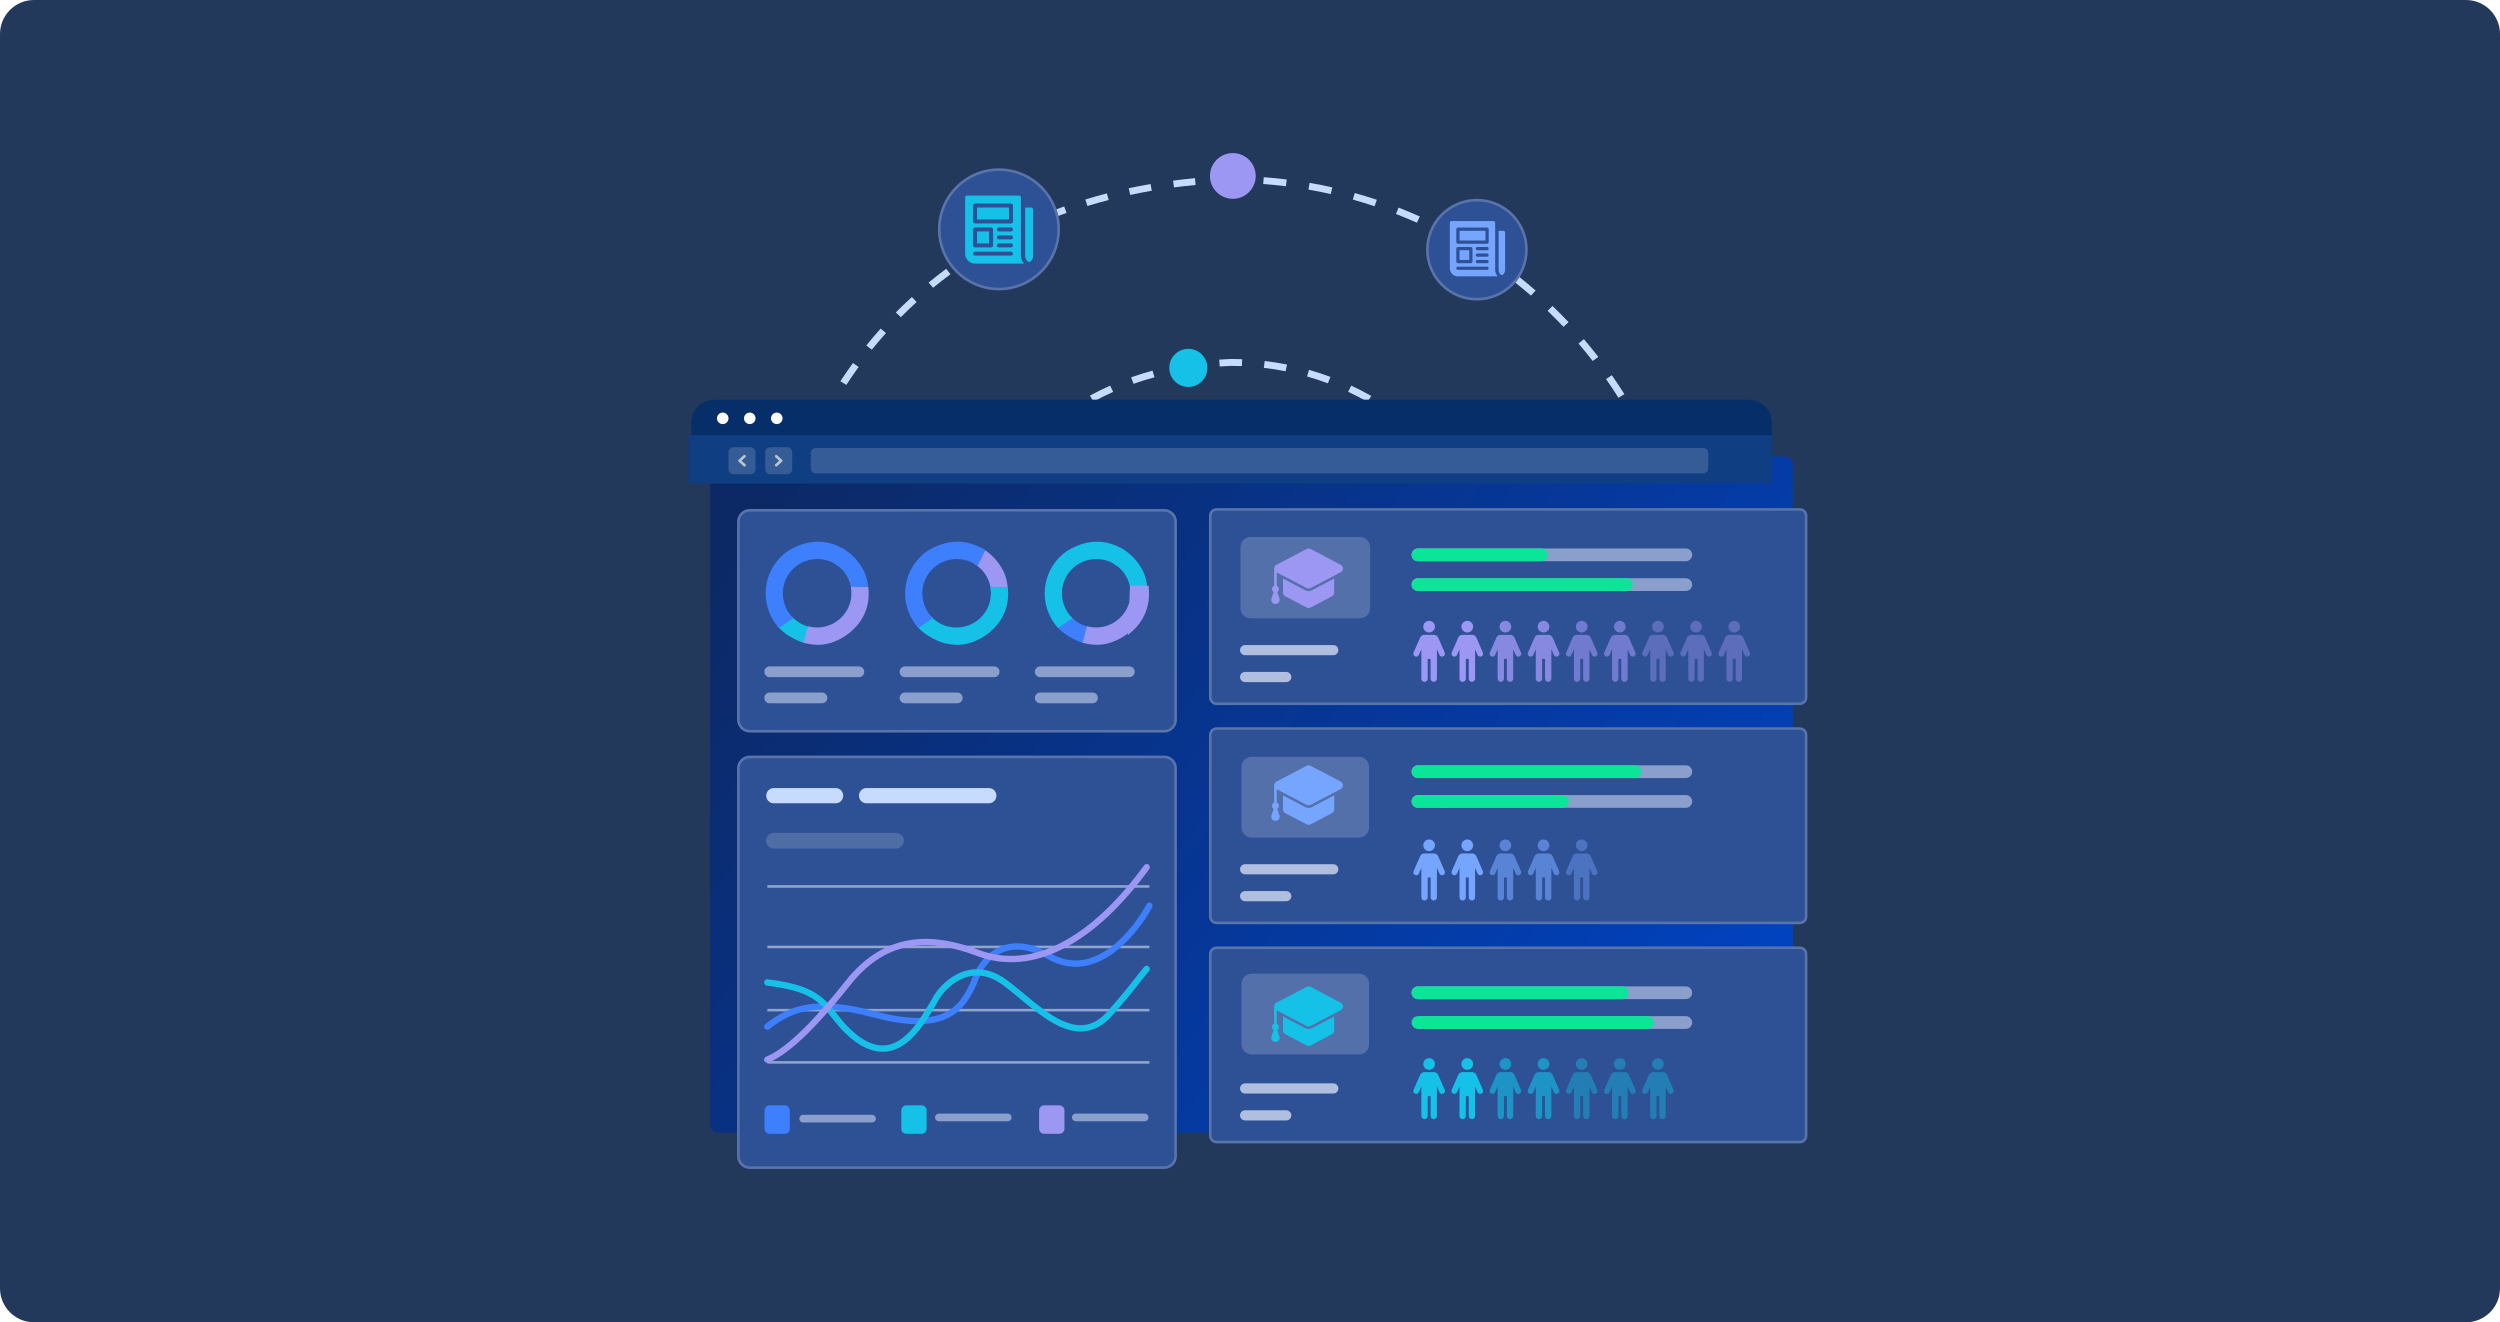 <svg width="588" height="311" viewBox="0 0 588 311" fill="none" xmlns="http://www.w3.org/2000/svg">
<path d="M0 8C0 3.582 3.582 0 8 0H580C584.418 0 588 3.582 588 8V303C588 307.418 584.418 311 580 311H8C3.582 311 0 307.418 0 303V8Z" fill="#22395B"/>
<path fill-rule="evenodd" clip-rule="evenodd" d="M289.045 41.377H289.061C289.974 41.377 290.884 41.388 291.792 41.41L291.75 43.021C290.862 43 289.971 42.989 289.078 42.989C288.191 43.024 287.309 43.066 286.433 43.117L286.336 41.508C287.228 41.457 288.125 41.413 289.028 41.378L289.045 41.377ZM302.44 43.806C300.674 43.589 298.896 43.414 297.105 43.283L297.229 41.676C299.047 41.809 300.853 41.987 302.646 42.208L302.44 43.806ZM281.21 43.51C279.492 43.671 277.796 43.862 276.122 44.081L275.902 42.484C277.597 42.262 279.314 42.069 281.053 41.906L281.21 43.51ZM312.992 45.641C311.257 45.249 309.506 44.9 307.74 44.593L308.029 43.006C309.823 43.318 311.601 43.673 313.364 44.071L312.992 45.641ZM270.903 44.87C269.186 45.165 267.495 45.491 265.829 45.847L265.476 44.273C267.165 43.912 268.878 43.582 270.617 43.283L270.903 44.87ZM323.3 48.511C321.613 47.949 319.907 47.428 318.184 46.948L318.636 45.398C320.387 45.886 322.119 46.415 323.833 46.986L323.3 48.511ZM260.761 47.042C259.066 47.48 257.4 47.95 255.76 48.452L255.267 46.914C256.93 46.405 258.62 45.929 260.338 45.485L260.761 47.042ZM250.857 50.072C249.206 50.66 247.585 51.28 245.993 51.931L245.355 50.445C246.971 49.784 248.616 49.154 250.292 48.558L250.857 50.072ZM333.258 52.387C331.636 51.66 329.992 50.973 328.329 50.326L328.941 48.829C330.63 49.486 332.299 50.184 333.946 50.922L333.258 52.387ZM241.283 53.991C239.697 54.73 238.143 55.502 236.621 56.304L235.837 54.886C237.383 54.071 238.961 53.287 240.572 52.537L241.283 53.991ZM342.766 57.221C341.226 56.339 339.661 55.494 338.074 54.687L338.837 53.258C340.448 54.077 342.037 54.935 343.601 55.831L342.766 57.221ZM232.144 58.808C230.644 59.696 229.178 60.616 227.746 61.566L226.818 60.232C228.274 59.267 229.764 58.333 231.288 57.43L232.144 58.808ZM351.734 62.958C350.29 61.93 348.819 60.938 347.323 59.98L348.228 58.633C349.747 59.604 351.24 60.612 352.706 61.655L351.734 62.958ZM223.548 64.505C222.153 65.535 220.793 66.596 219.468 67.684L218.405 66.452C219.752 65.345 221.134 64.267 222.552 63.219L223.548 64.505ZM360.079 69.531C358.744 68.37 357.381 67.24 355.989 66.144L357.026 64.89C358.438 66.003 359.823 67.149 361.177 68.328L360.079 69.531ZM215.597 71.036C214.322 72.198 213.083 73.388 211.88 74.605L210.692 73.485C211.915 72.249 213.174 71.039 214.47 69.858L215.597 71.036ZM367.725 76.872C366.512 75.588 365.268 74.334 363.994 73.11L365.151 71.961C366.444 73.203 367.707 74.476 368.938 75.779L367.725 76.872ZM208.376 78.333C207.233 79.614 206.127 80.92 205.056 82.25L203.758 81.254C204.846 79.903 205.97 78.576 207.132 77.274L208.376 78.333ZM374.604 84.903C373.524 83.51 372.41 82.144 371.265 80.806L372.531 79.772C373.694 81.13 374.824 82.516 375.921 83.931L374.604 84.903ZM201.954 86.311C200.951 87.695 199.984 89.102 199.055 90.53L197.662 89.665C198.606 88.215 199.587 86.786 200.607 85.38L201.954 86.311ZM380.655 93.548C379.717 92.058 378.744 90.593 377.737 89.154L379.1 88.245C380.122 89.705 381.11 91.192 382.061 92.704L380.655 93.548ZM196.377 94.875C195.519 96.347 194.698 97.839 193.914 99.348L192.442 98.62C193.237 97.088 194.071 95.573 194.942 94.078L196.377 94.875ZM385.822 102.722C385.035 101.151 384.212 99.601 383.352 98.074L384.798 97.298C385.671 98.847 386.507 100.42 387.305 102.015L385.822 102.722ZM191.675 103.928C190.965 105.473 190.292 107.034 189.657 108.609L188.121 108.018C188.765 106.42 189.448 104.836 190.169 103.268L191.675 103.928ZM390.058 112.341C389.43 110.702 388.763 109.082 388.059 107.482L389.575 106.845C390.29 108.469 390.967 110.113 391.604 111.777L390.058 112.341ZM187.863 113.375C187.302 114.976 186.779 116.591 186.293 118.216L184.709 117.765C185.201 116.116 185.732 114.479 186.301 112.854L187.863 113.375ZM393.324 122.314C392.861 120.622 392.357 118.946 391.814 117.289L393.386 116.798C393.937 118.48 394.448 120.18 394.919 121.897L393.324 122.314ZM184.948 123.123C184.537 124.768 184.164 126.422 183.828 128.083L182.208 127.771C182.549 126.086 182.928 124.409 183.344 122.741L184.948 123.123ZM395.594 132.546C395.299 130.817 394.962 129.103 394.585 127.403L396.198 127.062C396.581 128.787 396.923 130.527 397.223 132.281L395.594 132.546ZM182.932 133.088C182.67 134.761 182.446 136.441 182.26 138.125L180.619 137.952C180.808 136.245 181.035 134.542 181.3 132.845L182.932 133.088ZM396.855 142.944C396.728 141.194 396.56 139.456 396.351 137.73L397.99 137.541C398.202 139.292 398.373 141.055 398.501 142.831L396.855 142.944ZM181.812 143.187C181.7 144.877 181.625 146.57 181.588 148.263L179.938 148.228C179.976 146.512 180.051 144.796 180.165 143.083L181.812 143.187ZM397.137 150.802C397.137 149.924 397.127 149.048 397.106 148.175L398.756 148.138C398.771 148.756 398.781 149.376 398.785 149.996H398.791V150.802C398.791 151.693 398.78 152.581 398.759 153.467L397.108 153.429C397.123 152.81 397.133 152.189 397.137 151.567V150.802ZM181.588 153.344C181.625 155.037 181.7 156.73 181.811 158.42L180.164 158.524C180.051 156.811 179.975 155.095 179.938 153.379L181.588 153.344ZM396.354 163.874C396.563 162.149 396.731 160.41 396.857 158.661L398.504 158.774C398.376 160.549 398.205 162.313 397.993 164.064L396.354 163.874ZM182.259 163.482C182.445 165.166 182.669 166.846 182.93 168.52L181.299 168.762C181.034 167.065 180.807 165.362 180.618 163.655L182.259 163.482ZM394.588 174.202C394.965 172.502 395.301 170.787 395.597 169.059L397.225 169.324C396.925 171.078 396.583 172.818 396.201 174.543L394.588 174.202ZM183.826 173.524C184.162 175.186 184.536 176.839 184.946 178.484L183.343 178.866C182.926 177.198 182.548 175.521 182.207 173.836L183.826 173.524ZM391.817 184.316C392.359 182.659 392.863 180.983 393.327 179.292L394.921 179.708C394.451 181.425 393.94 183.125 393.389 184.807L391.817 184.316ZM186.291 183.391C186.777 185.016 187.3 186.631 187.861 188.233L186.299 188.754C185.73 187.129 185.199 185.491 184.707 183.842L186.291 183.391ZM388.061 194.124C388.766 192.524 389.432 190.904 390.06 189.264L391.606 189.829C390.969 191.492 390.293 193.137 389.578 194.76L388.061 194.124ZM189.654 192.999C190.29 194.574 190.962 196.134 191.672 197.679L190.166 198.339C189.446 196.771 188.763 195.187 188.119 193.589L189.654 192.999ZM383.354 203.532C384.214 202.005 385.038 200.455 385.824 198.883L387.307 199.59C386.509 201.186 385.673 202.758 384.801 204.308L383.354 203.532ZM193.912 202.259C194.696 203.768 195.517 205.26 196.375 206.732L194.94 207.529C194.069 206.034 193.235 204.52 192.44 202.988L193.912 202.259ZM377.739 212.452C378.746 211.013 379.719 209.548 380.657 208.058L382.063 208.902C381.112 210.414 380.124 211.9 379.102 213.361L377.739 212.452ZM199.053 211.077C199.983 212.505 200.949 213.912 201.952 215.296L200.605 216.227C199.586 214.821 198.604 213.392 197.66 211.942L199.053 211.077ZM371.267 220.8C372.412 219.462 373.526 218.096 374.606 216.703L375.923 217.675C374.826 219.089 373.696 220.476 372.533 221.834L371.267 220.8ZM205.055 219.357C206.125 220.687 207.232 221.993 208.375 223.274L207.131 224.333C205.969 223.031 204.844 221.704 203.757 220.353L205.055 219.357ZM363.996 228.496C365.27 227.273 366.514 226.018 367.727 224.735L368.94 225.827C367.709 227.13 366.446 228.403 365.153 229.645L363.996 228.496ZM211.878 227.002C213.082 228.218 214.321 229.408 215.595 230.57L214.469 231.748C213.173 230.567 211.914 229.358 210.691 228.121L211.878 227.002ZM355.991 235.462C357.382 234.366 358.746 233.237 360.081 232.075L361.179 233.278C359.824 234.457 358.44 235.604 357.028 236.716L355.991 235.462ZM219.467 233.922C220.792 235.011 222.153 236.071 223.547 237.101L222.552 238.386C221.134 237.339 219.751 236.261 218.404 235.155L219.467 233.922ZM347.325 241.626C348.82 240.669 350.291 239.676 351.736 238.649L352.708 239.951C351.241 240.994 349.748 242.002 348.229 242.974L347.325 241.626ZM227.745 240.04C229.178 240.99 230.644 241.909 232.144 242.797L231.288 244.175C229.764 243.273 228.274 242.339 226.818 241.373L227.745 240.04ZM338.075 246.919C339.662 246.112 341.227 245.267 342.767 244.386L343.602 245.776C342.038 246.671 340.449 247.529 338.838 248.349L338.075 246.919ZM236.621 245.301C238.143 246.104 239.697 246.875 241.283 247.614L240.572 249.068C238.962 248.318 237.383 247.534 235.837 246.719L236.621 245.301ZM328.33 251.281C329.993 250.634 331.637 249.946 333.259 249.22L333.947 250.685C332.3 251.423 330.631 252.121 328.941 252.778L328.33 251.281ZM245.993 249.673C247.585 250.325 249.206 250.945 250.857 251.532L250.292 253.047C248.616 252.451 246.971 251.821 245.355 251.16L245.993 249.673ZM318.184 254.659C319.908 254.179 321.614 253.658 323.301 253.096L323.834 254.621C322.12 255.192 320.387 255.721 318.637 256.209L318.184 254.659ZM255.76 253.153C257.4 253.654 259.067 254.124 260.761 254.562L260.338 256.12C258.621 255.676 256.93 255.199 255.267 254.691L255.76 253.153ZM265.829 255.758C267.495 256.114 269.186 256.44 270.903 256.735L270.617 258.322C268.878 258.023 267.164 257.693 265.476 257.332L265.829 255.758ZM307.74 257.014C309.506 256.707 311.258 256.358 312.993 255.966L313.364 257.536C311.602 257.934 309.823 258.289 308.03 258.601L307.74 257.014ZM276.122 257.524C277.796 257.744 279.492 257.935 281.21 258.096L281.052 259.7C279.313 259.537 277.597 259.344 275.902 259.122L276.122 257.524ZM297.105 258.324C298.896 258.193 300.675 258.018 302.44 257.801L302.646 259.4C300.854 259.62 299.047 259.798 297.229 259.931L297.105 258.324ZM289.078 258.618C288.191 258.583 287.309 258.54 286.433 258.49L286.336 260.099C287.228 260.15 288.125 260.194 289.028 260.229L289.044 260.23H289.061C289.974 260.23 290.884 260.219 291.792 260.197L291.75 258.586C290.862 258.607 289.972 258.618 289.078 258.618Z" fill="#C6DBFF"/>
<path fill-rule="evenodd" clip-rule="evenodd" d="M289.473 84.432H289.49C290.382 84.432 291.271 84.449 292.155 84.484L292.087 86.105C291.231 86.071 290.371 86.054 289.507 86.054C288.62 86.089 287.743 86.137 286.875 86.197L286.756 84.579C287.647 84.517 288.547 84.468 289.456 84.432L289.473 84.432ZM302.375 87.325C300.692 86.988 298.986 86.716 297.258 86.511L297.461 84.901C299.234 85.111 300.985 85.39 302.713 85.736L302.375 87.325ZM281.745 86.707C279.982 86.936 278.261 87.219 276.58 87.553L276.246 85.963C277.964 85.623 279.723 85.334 281.522 85.099L281.745 86.707ZM312.322 90.157C310.714 89.557 309.076 89.018 307.41 88.544L307.88 86.987C309.59 87.474 311.272 88.027 312.922 88.643L312.322 90.157ZM271.532 88.737C269.846 89.196 268.205 89.709 266.61 90.272L266.039 88.747C267.674 88.17 269.354 87.645 271.081 87.175L271.532 88.737ZM321.665 94.521C320.174 93.674 318.646 92.885 317.085 92.155L317.809 90.694C319.412 91.442 320.979 92.252 322.509 93.12L321.665 94.521ZM261.809 92.178C260.212 92.885 258.667 93.646 257.173 94.458L256.357 93.043C257.89 92.209 259.477 91.428 261.115 90.702L261.809 92.178ZM252.761 97.098C251.318 98.045 249.931 99.042 248.599 100.087L247.549 98.825C248.918 97.752 250.343 96.727 251.825 95.754L252.761 97.098ZM330.171 100.279C328.835 99.212 327.455 98.197 326.036 97.236L326.992 95.905C328.448 96.891 329.862 97.932 331.233 99.026L330.171 100.279ZM244.715 103.409C243.462 104.577 242.267 105.79 241.132 107.045L239.877 105.974C241.043 104.685 242.27 103.439 243.558 102.239L244.715 103.409ZM337.642 107.266C336.491 106.008 335.292 104.795 334.047 103.63L335.206 102.462C336.483 103.656 337.712 104.899 338.892 106.189L337.642 107.266ZM237.873 110.963C236.841 112.315 235.87 113.705 234.959 115.128L233.54 114.272C234.474 112.812 235.471 111.385 236.53 109.997L237.873 110.963ZM343.908 115.293C342.97 113.876 341.978 112.498 340.935 111.161L342.266 110.181C343.335 111.551 344.352 112.964 345.313 114.416L343.908 115.293ZM232.4 119.509C231.607 121.002 230.874 122.525 230.202 124.073L228.663 123.443C229.351 121.857 230.101 120.296 230.915 118.765L232.4 119.509ZM348.828 124.159C348.124 122.618 347.362 121.109 346.544 119.634L348.015 118.865C348.853 120.376 349.635 121.923 350.356 123.502L348.828 124.159ZM228.37 128.789C227.821 130.382 227.332 131.996 226.905 133.626L225.285 133.226C225.723 131.558 226.223 129.905 226.786 128.274L228.37 128.789ZM352.293 133.654C351.839 132.024 351.324 130.42 350.749 128.844L352.324 128.302C352.913 129.917 353.441 131.561 353.906 133.231L352.293 133.654ZM354.23 143.551C354.035 141.869 353.776 140.207 353.455 138.567L355.097 138.265C355.426 139.945 355.691 141.647 355.891 143.37L354.23 143.551ZM225.806 138.555C225.501 140.21 225.258 141.876 225.075 143.549L223.413 143.378C223.6 141.667 223.85 139.963 224.161 138.27L225.806 138.555ZM354.665 151.103C354.665 150.258 354.648 149.416 354.616 148.579L356.286 148.518C356.309 149.108 356.324 149.699 356.331 150.292H356.337V151.103C356.337 151.969 356.321 152.831 356.288 153.688L354.618 153.628C354.644 152.943 354.66 152.256 354.665 151.566V151.103ZM224.709 148.582C224.648 150.263 224.648 151.946 224.709 153.627L223.039 153.684C222.977 151.965 222.977 150.243 223.039 148.524L224.709 148.582ZM353.457 163.64C353.778 162 354.037 160.338 354.232 158.656L355.892 158.837C355.693 160.56 355.427 162.262 355.099 163.942L353.457 163.64ZM225.074 158.659C225.257 160.332 225.501 161.998 225.806 163.653L224.161 163.939C223.849 162.246 223.6 160.541 223.413 158.83L225.074 158.659ZM350.75 173.363C351.325 171.787 351.841 170.183 352.295 168.553L353.908 168.976C353.443 170.646 352.915 172.29 352.325 173.905L350.75 173.363ZM226.904 168.582C227.331 170.212 227.819 171.826 228.369 173.42L226.784 173.935C226.222 172.303 225.722 170.651 225.284 168.982L226.904 168.582ZM346.545 182.573C347.363 181.099 348.126 179.589 348.83 178.048L350.357 178.705C349.636 180.285 348.855 181.831 348.017 183.342L346.545 182.573ZM230.201 178.136C230.873 179.684 231.605 181.206 232.399 182.7L230.914 183.443C230.1 181.912 229.349 180.351 228.661 178.765L230.201 178.136ZM340.936 191.046C341.979 189.71 342.971 188.332 343.909 186.915L345.315 187.792C344.353 189.244 343.337 190.656 342.268 192.026L340.936 191.046ZM234.958 187.08C235.869 188.504 236.84 189.894 237.872 191.245L236.529 192.211C235.47 190.823 234.473 189.397 233.538 187.936L234.958 187.08ZM334.048 198.577C335.293 197.413 336.493 196.2 337.643 194.942L338.893 196.019C337.713 197.308 336.484 198.552 335.208 199.746L334.048 198.577ZM241.131 195.164C242.267 196.418 243.461 197.631 244.715 198.799L243.558 199.969C242.27 198.769 241.043 197.523 239.876 196.235L241.131 195.164ZM326.037 204.972C327.456 204.011 328.836 202.996 330.172 201.928L331.234 203.181C329.863 204.276 328.449 205.317 326.993 206.303L326.037 204.972ZM248.599 202.121C249.931 203.165 251.318 204.163 252.761 205.11L251.825 206.454C250.343 205.481 248.917 204.456 247.549 203.383L248.599 202.121ZM317.085 210.053C318.647 209.323 320.175 208.534 321.666 207.687L322.51 209.088C320.98 209.956 319.412 210.766 317.81 211.515L317.085 210.053ZM257.173 207.749C258.667 208.561 260.212 209.322 261.809 210.029L261.115 211.505C259.477 210.779 257.891 209.998 256.357 209.165L257.173 207.749ZM266.611 211.935C268.205 212.498 269.846 213.011 271.533 213.47L271.081 215.032C269.355 214.562 267.674 214.037 266.04 213.46L266.611 211.935ZM307.41 213.665C309.076 213.19 310.715 212.651 312.323 212.051L312.923 213.565C311.272 214.181 309.59 214.734 307.881 215.221L307.41 213.665ZM276.581 214.654C278.261 214.988 279.982 215.271 281.745 215.501L281.522 217.109C279.723 216.874 277.964 216.584 276.246 216.244L276.581 214.654ZM297.259 215.697C298.986 215.492 300.693 215.22 302.376 214.883L302.713 216.472C300.986 216.818 299.234 217.097 297.461 217.307L297.259 215.697ZM289.507 216.154C288.62 216.119 287.743 216.071 286.875 216.011L286.756 217.629C287.647 217.691 288.547 217.74 289.456 217.776L289.473 217.777H289.49C290.382 217.777 291.271 217.759 292.155 217.725L292.087 216.104C291.231 216.137 290.371 216.154 289.507 216.154Z" fill="#C6DBFF"/>
<mask id="mask0_6764_9790" style="mask-type:alpha" maskUnits="userSpaceOnUse" x="223" y="157" width="27" height="27">
<path d="M236.431 183.809C243.821 183.809 249.811 177.819 249.811 170.429C249.811 163.039 243.821 157.049 236.431 157.049C229.041 157.049 223.051 163.039 223.051 170.429C223.051 177.819 229.041 183.809 236.431 183.809Z" fill="#C4C4C4"/>
</mask>
<g mask="url(#mask0_6764_9790)">
<path d="M236.092 184.291C243.644 184.291 249.766 178.17 249.766 170.619C249.766 163.068 243.644 156.947 236.092 156.947C228.54 156.947 222.418 163.068 222.418 170.619C222.418 178.17 228.54 184.291 236.092 184.291Z" fill="#5D5FEF"/>
<path d="M231.217 180.128C232.457 180.128 233.462 178.674 233.462 176.88C233.462 175.085 232.457 173.631 231.217 173.631C229.978 173.631 228.973 175.085 228.973 176.88C228.973 178.674 229.978 180.128 231.217 180.128Z" fill="#FEB79C"/>
<path d="M229.644 182.225L243.409 181.457C243.409 181.457 245.509 175.72 245.037 175.34C244.558 174.959 236.621 170.752 236.621 170.752L228.875 170.942L229.644 182.225Z" fill="#2C2D00"/>
<path d="M236.715 195.613C241.888 195.613 246.082 191.805 246.082 187.107C246.082 182.41 241.888 178.602 236.715 178.602C231.541 178.602 227.348 182.41 227.348 187.107C227.348 191.805 231.541 195.613 236.715 195.613Z" fill="#9FC0FF"/>
<path d="M236.245 181.37C235.126 181.37 234.207 180.667 234.177 179.793L234.048 175.772C234.018 174.882 234.926 174.133 236.065 174.117C237.214 174.102 238.162 174.804 238.182 175.694L238.312 179.715C238.342 180.605 237.433 181.354 236.295 181.37C236.285 181.37 236.265 181.37 236.245 181.37Z" fill="#FEB79C"/>
<path d="M236.101 173.967C235.363 173.983 234.754 174.515 234.602 175.207L234.662 177.589C234.685 178.449 235.385 179.126 236.238 179.126C236.253 179.126 236.26 179.126 236.276 179.126C237.014 179.11 237.623 178.578 237.775 177.886L237.714 175.504C237.691 174.629 236.976 173.945 236.101 173.967Z" fill="#FAA887"/>
<path d="M241.017 169.805C241.017 173.366 238.149 177.406 235.782 177.406C233.986 177.406 230.547 173.373 230.547 169.805C230.547 166.245 232.891 163.354 235.782 163.354C238.674 163.354 241.017 166.245 241.017 169.805Z" fill="#FEB79C"/>
<path d="M233.34 164.636C232.853 164.689 232.327 165.054 231.81 165.594C231.019 166.72 230.547 168.189 230.547 169.802C230.547 171.757 231.582 173.849 232.814 175.348C232.251 174.184 231.993 173.012 232.7 171.597C233.34 170.311 234.275 167.436 234.275 167.436C234.275 167.436 235.28 164.423 233.34 164.636Z" fill="#FAA887"/>
<path d="M235.782 163.354C233.971 163.354 232.381 164.487 231.438 166.207C231.917 167.226 233.484 169.851 237.145 170.596C240.067 171.19 238.324 173.921 238.278 176.143C239.793 174.667 241.018 172.133 241.018 169.805C241.018 166.245 238.674 163.354 235.782 163.354Z" fill="#FAA887"/>
<path d="M231.844 165.216C231.844 165.216 233.153 169.088 237.726 170.017C241.242 170.732 238.015 174.536 239.088 176.826C239.887 178.53 241.668 178.119 240.306 179.839C238.944 181.558 240.017 187.363 244.103 186.077C248.189 184.784 248.836 177.975 247.261 175.183C245.686 172.383 243.601 171.455 243.388 168.875C243.175 166.296 241.234 162.211 237.224 161.922C234.683 161.739 231.197 161.488 231.844 165.216Z" fill="#2E2F06"/>
<path d="M233.417 166.789C233.417 166.789 232.481 169.665 231.842 170.951C230.769 173.104 231.91 174.679 232.991 176.543C233.782 177.912 232.786 179.738 232.2 180.628C231.127 182.279 230.191 182.637 231.408 183.923C232.626 185.216 225.671 190.017 224.955 185.642C224.24 181.267 226.318 179.761 227.322 177.752C228.326 175.744 226.249 175.82 227.467 171.445C228.098 169.186 230.548 164.202 232.489 163.989C234.422 163.776 233.417 166.789 233.417 166.789Z" fill="#2E2F06"/>
</g>
<mask id="mask1_6764_9790" style="mask-type:alpha" maskUnits="userSpaceOnUse" x="256" y="227" width="30" height="31">
<path d="M270.967 257.245C279.216 257.245 285.903 250.558 285.903 242.309C285.903 234.06 279.216 227.373 270.967 227.373C262.718 227.373 256.031 234.06 256.031 242.309C256.031 250.558 262.718 257.245 270.967 257.245Z" fill="#C4C4C4"/>
</mask>
<g mask="url(#mask1_6764_9790)">
<path d="M270.584 257.785C279.015 257.785 285.849 250.952 285.849 242.523C285.849 234.095 279.015 227.262 270.584 227.262C262.154 227.262 255.32 234.095 255.32 242.523C255.32 250.952 262.154 257.785 270.584 257.785Z" fill="#FECE4D"/>
<path d="M265.143 253.14C266.526 253.14 267.648 251.516 267.648 249.513C267.648 247.51 266.526 245.887 265.143 245.887C263.759 245.887 262.637 247.51 262.637 249.513C262.637 251.516 263.759 253.14 265.143 253.14Z" fill="#FEB79C"/>
<path d="M263.385 255.481L278.751 254.623C278.751 254.623 281.096 248.22 280.569 247.795C280.034 247.37 271.174 242.674 271.174 242.674L262.527 242.886L263.385 255.481Z" fill="#274F7C"/>
<path d="M271.281 270.418C277.056 270.418 281.737 266.167 281.737 260.923C281.737 255.679 277.056 251.428 271.281 251.428C265.506 251.428 260.824 255.679 260.824 260.923C260.824 266.167 265.506 270.418 271.281 270.418Z" fill="#9FC0FF"/>
<path d="M270.754 254.523C269.506 254.523 268.48 253.739 268.447 252.763L268.302 248.275C268.268 247.282 269.283 246.445 270.554 246.428C271.836 246.411 272.895 247.195 272.917 248.188L273.062 252.676C273.096 253.669 272.081 254.506 270.81 254.523C270.799 254.523 270.777 254.523 270.754 254.523Z" fill="#FEB79C"/>
<path d="M270.591 246.256C269.767 246.273 269.088 246.868 268.918 247.641L268.986 250.299C269.011 251.259 269.793 252.015 270.744 252.015C270.761 252.015 270.77 252.015 270.787 252.015C271.611 251.998 272.29 251.403 272.46 250.63L272.392 247.972C272.367 246.995 271.568 246.231 270.591 246.256Z" fill="#FAA887"/>
<path d="M276.079 241.614C276.079 245.589 272.876 250.098 270.235 250.098C268.23 250.098 264.391 245.597 264.391 241.614C264.391 237.639 267.007 234.412 270.235 234.412C273.462 234.412 276.079 237.639 276.079 241.614Z" fill="#FEB79C"/>
<path d="M267.508 235.848C266.964 235.907 266.378 236.315 265.801 236.918C264.917 238.175 264.391 239.814 264.391 241.615C264.391 243.797 265.546 246.133 266.922 247.806C266.293 246.506 266.005 245.199 266.794 243.619C267.508 242.184 268.553 238.973 268.553 238.973C268.553 238.973 269.674 235.61 267.508 235.848Z" fill="#FAA887"/>
<path d="M270.237 234.412C268.215 234.412 266.44 235.678 265.387 237.597C265.922 238.735 267.672 241.665 271.757 242.497C275.019 243.16 273.074 246.209 273.023 248.688C274.713 247.041 276.081 244.213 276.081 241.614C276.081 237.639 273.465 234.412 270.237 234.412Z" fill="#FAA887"/>
<path d="M265.842 236.492C265.842 236.492 267.303 240.815 272.408 241.851C276.332 242.649 272.73 246.896 273.928 249.452C274.82 251.354 276.808 250.896 275.287 252.815C273.767 254.734 274.964 261.214 279.526 259.779C284.087 258.335 284.809 250.734 283.051 247.618C281.293 244.492 278.965 243.456 278.727 240.577C278.49 237.698 276.323 233.137 271.847 232.815C269.01 232.611 265.12 232.331 265.842 236.492Z" fill="#274F7C"/>
<path d="M267.599 238.251C267.599 238.251 266.554 241.461 265.84 242.896C264.643 245.3 265.917 247.058 267.123 249.138C268.007 250.667 266.894 252.705 266.24 253.699C265.042 255.542 263.997 255.941 265.356 257.376C266.715 258.82 258.952 264.179 258.153 259.296C257.355 254.412 259.674 252.731 260.795 250.489C261.916 248.247 259.596 248.332 260.955 243.448C261.66 240.926 264.396 235.363 266.562 235.125C268.72 234.888 267.599 238.251 267.599 238.251Z" fill="#274F7C"/>
</g>
<path d="M289.964 46.763C292.936 46.763 295.346 44.354 295.346 41.382C295.346 38.409 292.936 36 289.964 36C286.992 36 284.583 38.409 284.583 41.382C284.583 44.354 286.992 46.763 289.964 46.763Z" fill="#9D97F4"/>
<path d="M213.093 216.792C216.187 216.792 218.694 214.284 218.694 211.191C218.694 208.098 216.187 205.59 213.093 205.59C210 205.59 207.492 208.098 207.492 211.191C207.492 214.284 210 216.792 213.093 216.792Z" fill="#3D7FFC"/>
<path d="M336.937 236.708C338.999 236.708 340.671 235.036 340.671 232.974C340.671 230.912 338.999 229.24 336.937 229.24C334.875 229.24 333.203 230.912 333.203 232.974C333.203 235.036 334.875 236.708 336.937 236.708Z" fill="#5D5FEF"/>
<path d="M279.496 91.012C281.973 91.012 283.981 89.004 283.981 86.528C283.981 84.051 281.973 82.043 279.496 82.043C277.019 82.043 275.011 84.051 275.011 86.528C275.011 89.004 277.019 91.012 279.496 91.012Z" fill="#15C1E6"/>
<g filter="url(#filter0_d_6764_9790)">
<path d="M414.719 102.367H164.011C162.9 102.367 162 103.295 162 104.439V259.353C162 260.497 162.9 261.424 164.011 261.424H414.719C415.83 261.424 416.731 260.497 416.731 259.353V104.439C416.731 103.295 415.83 102.367 414.719 102.367Z" fill="url(#paint0_linear_6764_9790)"/>
</g>
<path d="M416.73 99.38C416.73 96.407 414.321 93.998 411.349 93.998H167.979C165.007 93.998 162.598 96.407 162.598 99.38V105.957C162.598 108.929 165.007 111.339 167.979 111.339H411.349C414.321 111.339 416.73 108.929 416.73 105.957V99.38Z" fill="#062E69"/>
<path d="M171.349 98.389C171.349 98.658 171.27 98.921 171.121 99.145C170.972 99.369 170.759 99.544 170.51 99.647C170.262 99.751 169.988 99.778 169.723 99.726C169.459 99.674 169.216 99.545 169.025 99.355C168.834 99.165 168.704 98.923 168.651 98.659C168.599 98.395 168.625 98.122 168.728 97.873C168.831 97.624 169.006 97.412 169.23 97.263C169.454 97.113 169.717 97.033 169.987 97.033C170.347 97.036 170.691 97.179 170.946 97.433C171.201 97.687 171.345 98.03 171.349 98.389Z" fill="white"/>
<path d="M177.704 98.389C177.705 98.658 177.625 98.922 177.476 99.146C177.327 99.37 177.114 99.544 176.865 99.648C176.616 99.751 176.342 99.778 176.077 99.726C175.813 99.674 175.57 99.544 175.379 99.354C175.189 99.163 175.059 98.921 175.006 98.657C174.954 98.393 174.981 98.119 175.085 97.871C175.188 97.622 175.363 97.41 175.588 97.261C175.812 97.112 176.076 97.033 176.346 97.033C176.524 97.032 176.701 97.067 176.867 97.135C177.032 97.203 177.182 97.302 177.308 97.428C177.435 97.555 177.535 97.704 177.603 97.869C177.671 98.034 177.705 98.211 177.704 98.389Z" fill="white"/>
<path d="M184.06 98.389C184.06 98.658 183.981 98.921 183.832 99.145C183.682 99.369 183.47 99.544 183.221 99.647C182.972 99.751 182.699 99.778 182.434 99.726C182.17 99.674 181.927 99.545 181.736 99.355C181.545 99.165 181.415 98.923 181.362 98.659C181.31 98.395 181.336 98.122 181.439 97.873C181.542 97.624 181.717 97.412 181.941 97.263C182.165 97.113 182.428 97.033 182.698 97.033C183.058 97.036 183.402 97.179 183.657 97.433C183.912 97.687 184.056 98.03 184.06 98.389Z" fill="white"/>
<path d="M416.731 102.367H162V113.728H416.731V102.367Z" fill="#0F3E82"/>
<path d="M401.783 106.555C401.783 105.895 401.247 105.359 400.587 105.359H191.899C191.239 105.359 190.703 105.895 190.703 106.555V110.143C190.703 110.804 191.239 111.339 191.899 111.339H400.587C401.247 111.339 401.783 110.804 401.783 110.143V106.555Z" fill="white" fill-opacity="0.16"/>
<path d="M185.128 105.186H181.165C180.504 105.186 179.969 105.721 179.969 106.382V110.333C179.969 110.994 180.504 111.529 181.165 111.529H185.128C185.789 111.529 186.324 110.994 186.324 110.333V106.382C186.324 105.721 185.789 105.186 185.128 105.186Z" fill="white" fill-opacity="0.16"/>
<path fill-rule="evenodd" clip-rule="evenodd" d="M182.336 107.089C182.466 106.97 182.677 106.97 182.806 107.089L183.957 108.147C184.087 108.265 184.086 108.458 183.957 108.576L182.806 109.63C182.676 109.748 182.465 109.748 182.336 109.63C182.206 109.511 182.206 109.318 182.336 109.199L183.252 108.361L182.335 107.519C182.206 107.4 182.206 107.207 182.336 107.089Z" fill="#B8C4D0"/>
<path d="M172.535 111.531H176.499C177.159 111.531 177.695 110.996 177.695 110.335V106.384C177.695 105.723 177.159 105.188 176.499 105.188H172.535C171.875 105.188 171.339 105.723 171.339 106.384V110.335C171.339 110.996 171.875 111.531 172.535 111.531Z" fill="white" fill-opacity="0.16"/>
<path fill-rule="evenodd" clip-rule="evenodd" d="M175.332 109.628C175.202 109.747 174.991 109.746 174.862 109.627L173.711 108.57C173.581 108.451 173.582 108.259 173.711 108.141L174.862 107.087C174.992 106.969 175.203 106.969 175.332 107.087C175.462 107.206 175.462 107.399 175.332 107.517L174.416 108.356L175.333 109.198C175.462 109.317 175.462 109.51 175.332 109.628Z" fill="#B8C4D0"/>
<path d="M423.305 119.514H286.146C285.155 119.514 284.352 120.317 284.352 121.308V164.04C284.352 165.031 285.155 165.834 286.146 165.834H423.305C424.296 165.834 425.099 165.031 425.099 164.04V121.308C425.099 120.317 424.296 119.514 423.305 119.514Z" fill="#2E5196"/>
<path d="M286.146 119.819H423.305C424.127 119.819 424.794 120.486 424.794 121.308V164.04C424.794 164.862 424.127 165.529 423.305 165.529H286.146C285.324 165.529 284.657 164.862 284.657 164.04V121.308C284.657 120.486 285.324 119.819 286.146 119.819Z" stroke="white" stroke-opacity="0.2" stroke-width="0.611"/>
<path d="M292.852 152.91H313.583" stroke="#E7EEFF" stroke-opacity="0.7" stroke-width="2.392" stroke-linecap="round"/>
<path d="M292.852 159.238H302.524" stroke="#E7EEFF" stroke-opacity="0.7" stroke-width="2.392" stroke-linecap="round"/>
<path opacity="0.4" d="M319.862 126.291H294.15C292.829 126.291 291.758 127.362 291.758 128.683V143.034C291.758 144.355 292.829 145.426 294.15 145.426H319.862C321.183 145.426 322.254 144.355 322.254 143.034V128.683C322.254 127.362 321.183 126.291 319.862 126.291Z" fill="#E7EEFF" fill-opacity="0.5"/>
<path d="M315.339 132.836L308.236 129.113C308.094 129.039 307.937 129 307.778 129C307.618 129 307.461 129.039 307.32 129.113L300.216 132.836C300.056 132.92 299.922 133.046 299.828 133.2C299.735 133.355 299.685 133.532 299.686 133.713V137.786C299.547 137.844 299.426 137.938 299.337 138.06C299.248 138.182 299.194 138.326 299.181 138.476C299.168 138.626 299.197 138.777 299.265 138.912C299.332 139.047 299.435 139.161 299.563 139.241L299.05 140.774C299.001 140.923 298.988 141.08 299.011 141.235C299.035 141.389 299.095 141.536 299.186 141.663C299.277 141.789 299.397 141.893 299.536 141.964C299.675 142.035 299.829 142.073 299.985 142.073C300.141 142.073 300.295 142.036 300.435 141.965C300.574 141.895 300.694 141.792 300.786 141.665C300.878 141.539 300.938 141.392 300.962 141.238C300.986 141.084 300.973 140.926 300.924 140.778L300.415 139.241C300.542 139.16 300.645 139.046 300.711 138.911C300.778 138.776 300.806 138.625 300.793 138.475C300.78 138.325 300.726 138.182 300.637 138.06C300.548 137.939 300.428 137.844 300.289 137.786V134.626C301.538 135.279 305.886 137.561 307.32 138.313C307.461 138.387 307.618 138.425 307.778 138.425C307.937 138.425 308.094 138.387 308.236 138.313C308.568 138.14 313.611 135.491 313.797 135.397L315.339 134.587C315.499 134.503 315.633 134.377 315.727 134.223C315.82 134.069 315.869 133.892 315.869 133.712C315.869 133.531 315.82 133.354 315.727 133.2C315.633 133.046 315.499 132.92 315.339 132.836Z" fill="#9D97F4"/>
<path d="M308.518 138.846C308.289 138.964 308.036 139.025 307.778 139.025C307.521 139.025 307.267 138.964 307.039 138.846L301.758 136.077V139.376C301.758 139.556 301.807 139.733 301.9 139.887C301.994 140.041 302.128 140.167 302.288 140.25L307.322 142.889C307.464 142.961 307.621 142.999 307.78 142.999C307.939 142.999 308.096 142.961 308.238 142.889L313.272 140.25C313.432 140.167 313.566 140.041 313.659 139.887C313.753 139.733 313.802 139.556 313.802 139.376V136.074L313.48 136.243L308.518 138.846Z" fill="#9D97F4"/>
<path d="M423.305 171.055H286.146C285.155 171.055 284.352 171.858 284.352 172.849V215.581C284.352 216.572 285.155 217.375 286.146 217.375H423.305C424.296 217.375 425.099 216.572 425.099 215.581V172.849C425.099 171.858 424.296 171.055 423.305 171.055Z" fill="#2E5196"/>
<path d="M286.146 171.36H423.305C424.127 171.36 424.794 172.027 424.794 172.849V215.581C424.794 216.403 424.127 217.07 423.305 217.07H286.146C285.324 217.07 284.657 216.403 284.657 215.581V172.849C284.657 172.027 285.324 171.36 286.146 171.36Z" stroke="white" stroke-opacity="0.2" stroke-width="0.611"/>
<path d="M292.852 204.451H313.583" stroke="#E7EEFF" stroke-opacity="0.7" stroke-width="2.392" stroke-linecap="round"/>
<path d="M292.852 210.779H302.524" stroke="#E7EEFF" stroke-opacity="0.7" stroke-width="2.392" stroke-linecap="round"/>
<path opacity="0.4" d="M319.608 178H294.392C293.071 178 292 179.071 292 180.392V194.608C292 195.929 293.071 197 294.392 197H319.608C320.929 197 322 195.929 322 194.608V180.392C322 179.071 320.929 178 319.608 178Z" fill="#E7EEFF" fill-opacity="0.5"/>
<path d="M315.339 183.836L308.236 180.113C308.094 180.039 307.937 180 307.778 180C307.618 180 307.461 180.039 307.32 180.113L300.216 183.836C300.056 183.92 299.922 184.046 299.828 184.2C299.735 184.355 299.685 184.532 299.686 184.713V188.786C299.547 188.844 299.426 188.938 299.337 189.06C299.248 189.182 299.194 189.326 299.181 189.476C299.168 189.626 299.197 189.777 299.265 189.912C299.332 190.047 299.435 190.161 299.563 190.241L299.05 191.774C299.001 191.923 298.988 192.08 299.011 192.235C299.035 192.389 299.095 192.536 299.186 192.663C299.277 192.789 299.397 192.893 299.536 192.964C299.675 193.035 299.829 193.073 299.985 193.073C300.141 193.073 300.295 193.036 300.435 192.965C300.574 192.895 300.694 192.792 300.786 192.665C300.878 192.539 300.938 192.392 300.962 192.238C300.986 192.084 300.973 191.926 300.924 191.778L300.415 190.241C300.542 190.16 300.645 190.046 300.711 189.911C300.778 189.776 300.806 189.625 300.793 189.475C300.78 189.325 300.726 189.182 300.637 189.06C300.548 188.939 300.428 188.844 300.289 188.786V185.626C301.538 186.279 305.886 188.561 307.32 189.313C307.461 189.387 307.618 189.425 307.778 189.425C307.937 189.425 308.094 189.387 308.236 189.313C308.568 189.14 313.611 186.491 313.797 186.397L315.339 185.587C315.499 185.503 315.633 185.377 315.727 185.223C315.82 185.069 315.869 184.892 315.869 184.712C315.869 184.531 315.82 184.354 315.727 184.2C315.633 184.046 315.499 183.92 315.339 183.836Z" fill="#76A5FF"/>
<path d="M308.518 189.846C308.289 189.964 308.036 190.025 307.778 190.025C307.521 190.025 307.267 189.964 307.039 189.846L301.758 187.077V190.376C301.758 190.556 301.807 190.733 301.9 190.887C301.994 191.041 302.128 191.167 302.288 191.25L307.322 193.889C307.464 193.961 307.621 193.999 307.78 193.999C307.939 193.999 308.096 193.961 308.238 193.889L313.272 191.25C313.432 191.167 313.566 191.041 313.659 190.887C313.753 190.733 313.802 190.556 313.802 190.376V187.074L313.48 187.243L308.518 189.846Z" fill="#76A5FF"/>
<path d="M423.305 222.607H286.146C285.155 222.607 284.352 223.41 284.352 224.401V267.133C284.352 268.124 285.155 268.927 286.146 268.927H423.305C424.296 268.927 425.099 268.124 425.099 267.133V224.401C425.099 223.41 424.296 222.607 423.305 222.607Z" fill="#2E5196"/>
<path d="M286.146 222.912H423.305C424.127 222.912 424.794 223.579 424.794 224.401V267.133C424.794 267.955 424.127 268.622 423.305 268.622H286.146C285.324 268.622 284.657 267.955 284.657 267.133V224.401C284.657 223.579 285.324 222.912 286.146 222.912Z" stroke="white" stroke-opacity="0.2" stroke-width="0.611"/>
<path d="M292.852 256.003H313.583" stroke="#E7EEFF" stroke-opacity="0.7" stroke-width="2.392" stroke-linecap="round"/>
<path d="M292.852 262.331H302.524" stroke="#E7EEFF" stroke-opacity="0.7" stroke-width="2.392" stroke-linecap="round"/>
<path opacity="0.4" d="M319.608 229H294.392C293.071 229 292 230.071 292 231.392V245.608C292 246.929 293.071 248 294.392 248H319.608C320.929 248 322 246.929 322 245.608V231.392C322 230.071 320.929 229 319.608 229Z" fill="#E7EEFF" fill-opacity="0.5"/>
<path d="M315.339 235.836L308.236 232.113C308.094 232.039 307.937 232 307.778 232C307.618 232 307.461 232.039 307.32 232.113L300.216 235.836C300.056 235.92 299.922 236.046 299.828 236.2C299.735 236.355 299.685 236.532 299.686 236.713V240.786C299.547 240.844 299.426 240.938 299.337 241.06C299.248 241.182 299.194 241.326 299.181 241.476C299.168 241.626 299.197 241.777 299.265 241.912C299.332 242.047 299.435 242.161 299.563 242.241L299.05 243.774C299.001 243.923 298.988 244.08 299.011 244.235C299.035 244.389 299.095 244.536 299.186 244.663C299.277 244.789 299.397 244.893 299.536 244.964C299.675 245.035 299.829 245.073 299.985 245.073C300.141 245.073 300.295 245.036 300.435 244.965C300.574 244.895 300.694 244.792 300.786 244.665C300.878 244.539 300.938 244.392 300.962 244.238C300.986 244.084 300.973 243.926 300.924 243.778L300.415 242.241C300.542 242.16 300.645 242.046 300.711 241.911C300.778 241.776 300.806 241.625 300.793 241.475C300.78 241.325 300.726 241.182 300.637 241.06C300.548 240.939 300.428 240.844 300.289 240.786V237.626C301.538 238.279 305.886 240.561 307.32 241.313C307.461 241.387 307.618 241.425 307.778 241.425C307.937 241.425 308.094 241.387 308.236 241.313C308.568 241.14 313.611 238.491 313.797 238.397L315.339 237.587C315.499 237.503 315.633 237.377 315.727 237.223C315.82 237.069 315.869 236.892 315.869 236.712C315.869 236.531 315.82 236.354 315.727 236.2C315.633 236.046 315.499 235.92 315.339 235.836Z" fill="#15C1E6"/>
<path d="M308.518 241.846C308.289 241.964 308.036 242.025 307.778 242.025C307.521 242.025 307.267 241.964 307.039 241.846L301.758 239.077V242.376C301.758 242.556 301.807 242.733 301.9 242.887C301.994 243.041 302.128 243.167 302.288 243.25L307.322 245.889C307.464 245.961 307.621 245.999 307.78 245.999C307.939 245.999 308.096 245.961 308.238 245.889L313.272 243.25C313.432 243.167 313.566 243.041 313.659 242.887C313.753 242.733 313.802 242.556 313.802 242.376V239.074L313.48 239.243L308.518 241.846Z" fill="#15C1E6"/>
<path d="M336.132 148.768C336.891 148.768 337.506 148.153 337.506 147.394C337.506 146.635 336.891 146.02 336.132 146.02C335.373 146.02 334.758 146.635 334.758 147.394C334.758 148.153 335.373 148.768 336.132 148.768Z" fill="#9D97F4"/>
<path d="M339.795 153.483L338.263 149.97C338.109 149.616 337.784 149.381 337.411 149.318C337.355 149.303 334.915 149.303 334.857 149.318C334.485 149.382 334.16 149.617 334.006 149.971L332.475 153.483C332.383 153.694 332.403 153.937 332.529 154.129C332.655 154.322 332.87 154.438 333.1 154.438C333.371 154.438 333.617 154.277 333.725 154.028L334.303 152.705V159.631C334.303 160.042 334.636 160.375 335.047 160.375C335.458 160.375 335.791 160.042 335.791 159.631V154.959H336.479V159.631C336.479 160.042 336.812 160.375 337.223 160.375C337.634 160.375 337.967 160.042 337.967 159.631V152.704L338.544 154.028C338.653 154.277 338.898 154.438 339.17 154.438C339.4 154.438 339.614 154.322 339.74 154.129C339.866 153.937 339.887 153.694 339.795 153.483Z" fill="#9D97F4"/>
<path d="M336.136 251.622C336.895 251.622 337.51 251.006 337.51 250.247C337.51 249.488 336.895 248.873 336.136 248.873C335.377 248.873 334.762 249.488 334.762 250.247C334.762 251.006 335.377 251.622 336.136 251.622Z" fill="#15C1E6"/>
<path d="M339.795 256.331L338.263 252.818C338.109 252.464 337.784 252.229 337.411 252.165C337.355 252.151 334.915 252.15 334.857 252.166C334.485 252.229 334.16 252.464 334.006 252.818L332.475 256.331C332.383 256.541 332.403 256.784 332.529 256.977C332.655 257.169 332.87 257.285 333.1 257.285C333.371 257.285 333.617 257.125 333.725 256.876L334.303 255.552V262.479C334.303 262.89 334.636 263.223 335.047 263.223C335.458 263.223 335.791 262.89 335.791 262.479V257.807H336.479V262.479C336.479 262.89 336.812 263.223 337.223 263.223C337.634 263.223 337.967 262.89 337.967 262.479V255.552L338.544 256.876C338.653 257.125 338.898 257.286 339.17 257.286C339.4 257.286 339.614 257.17 339.74 256.977C339.866 256.785 339.887 256.542 339.795 256.331Z" fill="#15C1E6"/>
<path d="M336.136 200.19C336.895 200.19 337.51 199.575 337.51 198.816C337.51 198.057 336.895 197.441 336.136 197.441C335.377 197.441 334.762 198.057 334.762 198.816C334.762 199.575 335.377 200.19 336.136 200.19Z" fill="#76A5FF"/>
<path d="M339.795 204.905L338.263 201.392C338.109 201.038 337.784 200.803 337.411 200.74C337.355 200.725 334.915 200.725 334.857 200.74C334.485 200.804 334.16 201.039 334.006 201.392L332.475 204.905C332.383 205.116 332.403 205.359 332.529 205.551C332.655 205.744 332.87 205.859 333.1 205.859C333.371 205.859 333.617 205.699 333.725 205.45L334.303 204.127V211.053C334.303 211.464 334.636 211.797 335.047 211.797C335.458 211.797 335.791 211.464 335.791 211.053V206.381H336.479V211.053C336.479 211.464 336.812 211.797 337.223 211.797C337.634 211.797 337.967 211.464 337.967 211.053V204.126L338.544 205.45C338.653 205.699 338.898 205.86 339.17 205.86C339.4 205.86 339.614 205.744 339.74 205.551C339.866 205.359 339.887 205.116 339.795 204.905Z" fill="#76A5FF"/>
<path d="M345.105 148.768C345.863 148.768 346.479 148.153 346.479 147.394C346.479 146.635 345.863 146.02 345.105 146.02C344.346 146.02 343.73 146.635 343.73 147.394C343.73 148.153 344.346 148.768 345.105 148.768Z" fill="#9D97F4"/>
<path d="M348.768 153.483L347.236 149.97C347.082 149.616 346.757 149.381 346.384 149.318C346.328 149.303 343.888 149.303 343.829 149.318C343.457 149.382 343.133 149.617 342.979 149.971L341.447 153.483C341.356 153.694 341.376 153.937 341.502 154.129C341.628 154.322 341.843 154.438 342.073 154.438C342.344 154.438 342.589 154.277 342.698 154.028L343.275 152.705V159.631C343.275 160.042 343.608 160.375 344.02 160.375C344.431 160.375 344.764 160.042 344.764 159.631V154.959H345.451V159.631C345.451 160.042 345.784 160.375 346.196 160.375C346.606 160.375 346.94 160.042 346.94 159.631V152.704L347.517 154.028C347.626 154.277 347.871 154.438 348.142 154.438C348.372 154.438 348.587 154.322 348.713 154.129C348.839 153.937 348.86 153.694 348.768 153.483Z" fill="#9D97F4"/>
<path d="M345.105 251.622C345.863 251.622 346.479 251.006 346.479 250.247C346.479 249.488 345.863 248.873 345.105 248.873C344.346 248.873 343.73 249.488 343.73 250.247C343.73 251.006 344.346 251.622 345.105 251.622Z" fill="#15C1E6"/>
<path d="M348.768 256.331L347.236 252.818C347.082 252.464 346.757 252.229 346.384 252.165C346.328 252.151 343.888 252.15 343.829 252.166C343.457 252.229 343.133 252.464 342.979 252.818L341.447 256.331C341.356 256.541 341.376 256.784 341.502 256.977C341.628 257.169 341.843 257.285 342.073 257.285C342.344 257.285 342.589 257.125 342.698 256.876L343.275 255.552V262.479C343.275 262.89 343.608 263.223 344.02 263.223C344.431 263.223 344.764 262.89 344.764 262.479V257.807H345.451V262.479C345.451 262.89 345.784 263.223 346.196 263.223C346.606 263.223 346.94 262.89 346.94 262.479V255.552L347.517 256.876C347.626 257.125 347.871 257.286 348.142 257.286C348.372 257.286 348.587 257.17 348.713 256.977C348.839 256.785 348.86 256.542 348.768 256.331Z" fill="#15C1E6"/>
<path d="M345.105 200.19C345.863 200.19 346.479 199.575 346.479 198.816C346.479 198.057 345.863 197.441 345.105 197.441C344.346 197.441 343.73 198.057 343.73 198.816C343.73 199.575 344.346 200.19 345.105 200.19Z" fill="#76A5FF"/>
<path d="M348.768 204.905L347.236 201.392C347.082 201.038 346.757 200.803 346.384 200.74C346.328 200.725 343.888 200.725 343.829 200.74C343.457 200.804 343.133 201.039 342.979 201.392L341.447 204.905C341.356 205.116 341.376 205.359 341.502 205.551C341.628 205.744 341.843 205.859 342.073 205.859C342.344 205.859 342.589 205.699 342.698 205.45L343.275 204.127V211.053C343.275 211.464 343.608 211.797 344.02 211.797C344.431 211.797 344.764 211.464 344.764 211.053V206.381H345.451V211.053C345.451 211.464 345.784 211.797 346.196 211.797C346.606 211.797 346.94 211.464 346.94 211.053V204.126L347.517 205.45C347.626 205.699 347.871 205.86 348.142 205.86C348.372 205.86 348.587 205.744 348.713 205.551C348.839 205.359 348.86 205.116 348.768 204.905Z" fill="#76A5FF"/>
<path d="M354.07 148.768C354.828 148.768 355.443 148.153 355.443 147.394C355.443 146.635 354.828 146.02 354.07 146.02C353.311 146.02 352.695 146.635 352.695 147.394C352.695 148.153 353.311 148.768 354.07 148.768Z" fill="#9D97F4" fill-opacity="0.8"/>
<path d="M357.733 153.483L356.201 149.97C356.046 149.616 355.722 149.381 355.349 149.318C355.293 149.303 352.852 149.303 352.794 149.318C352.422 149.382 352.098 149.617 351.944 149.971L350.412 153.483C350.32 153.694 350.341 153.937 350.467 154.129C350.593 154.322 350.807 154.438 351.038 154.438C351.309 154.438 351.554 154.277 351.663 154.028L352.24 152.705V159.631C352.24 160.042 352.573 160.375 352.984 160.375C353.396 160.375 353.729 160.042 353.729 159.631V154.959H354.416V159.631C354.416 160.042 354.749 160.375 355.16 160.375C355.571 160.375 355.904 160.042 355.904 159.631V152.704L356.482 154.028C356.59 154.277 356.836 154.438 357.107 154.438C357.337 154.438 357.552 154.322 357.678 154.129C357.804 153.937 357.825 153.694 357.733 153.483Z" fill="#9D97F4" fill-opacity="0.8"/>
<path d="M354.07 251.622C354.828 251.622 355.443 251.006 355.443 250.247C355.443 249.488 354.828 248.873 354.07 248.873C353.311 248.873 352.695 249.488 352.695 250.247C352.695 251.006 353.311 251.622 354.07 251.622Z" fill="#15C1E6" fill-opacity="0.6"/>
<path d="M357.733 256.331L356.201 252.818C356.046 252.464 355.722 252.229 355.349 252.165C355.293 252.151 352.852 252.15 352.794 252.166C352.422 252.229 352.098 252.464 351.944 252.818L350.412 256.331C350.32 256.541 350.341 256.784 350.467 256.977C350.593 257.169 350.807 257.285 351.038 257.285C351.309 257.285 351.554 257.125 351.663 256.876L352.24 255.552V262.479C352.24 262.89 352.573 263.223 352.984 263.223C353.396 263.223 353.729 262.89 353.729 262.479V257.807H354.416V262.479C354.416 262.89 354.749 263.223 355.16 263.223C355.571 263.223 355.904 262.89 355.904 262.479V255.552L356.482 256.876C356.59 257.125 356.836 257.286 357.107 257.286C357.337 257.286 357.552 257.17 357.678 256.977C357.804 256.785 357.825 256.542 357.733 256.331Z" fill="#15C1E6" fill-opacity="0.6"/>
<path d="M363.042 148.768C363.801 148.768 364.416 148.153 364.416 147.394C364.416 146.635 363.801 146.02 363.042 146.02C362.283 146.02 361.668 146.635 361.668 147.394C361.668 148.153 362.283 148.768 363.042 148.768Z" fill="#9D97F4" fill-opacity="0.8"/>
<path d="M366.709 153.483L365.177 149.97C365.023 149.616 364.698 149.381 364.325 149.318C364.269 149.303 361.829 149.303 361.771 149.318C361.399 149.382 361.074 149.617 360.92 149.971L359.389 153.483C359.297 153.694 359.318 153.937 359.444 154.129C359.57 154.322 359.784 154.438 360.014 154.438C360.286 154.438 360.531 154.277 360.639 154.028L361.217 152.705V159.631C361.217 160.042 361.55 160.375 361.961 160.375C362.372 160.375 362.705 160.042 362.705 159.631V154.959H363.393V159.631C363.393 160.042 363.726 160.375 364.137 160.375C364.548 160.375 364.881 160.042 364.881 159.631V152.704L365.458 154.028C365.567 154.277 365.812 154.438 366.084 154.438C366.314 154.438 366.528 154.322 366.654 154.129C366.78 153.937 366.801 153.694 366.709 153.483Z" fill="#9D97F4" fill-opacity="0.8"/>
<path d="M363.042 251.622C363.801 251.622 364.416 251.006 364.416 250.247C364.416 249.488 363.801 248.873 363.042 248.873C362.283 248.873 361.668 249.488 361.668 250.247C361.668 251.006 362.283 251.622 363.042 251.622Z" fill="#15C1E6" fill-opacity="0.6"/>
<path d="M366.709 256.331L365.177 252.818C365.023 252.464 364.698 252.229 364.325 252.165C364.269 252.151 361.829 252.15 361.771 252.166C361.399 252.229 361.074 252.464 360.92 252.818L359.389 256.331C359.297 256.541 359.318 256.784 359.444 256.977C359.57 257.169 359.784 257.285 360.014 257.285C360.286 257.285 360.531 257.125 360.639 256.876L361.217 255.552V262.479C361.217 262.89 361.55 263.223 361.961 263.223C362.372 263.223 362.705 262.89 362.705 262.479V257.807H363.393V262.479C363.393 262.89 363.726 263.223 364.137 263.223C364.548 263.223 364.881 262.89 364.881 262.479V255.552L365.458 256.876C365.567 257.125 365.812 257.286 366.084 257.286C366.314 257.286 366.528 257.17 366.654 256.977C366.78 256.785 366.801 256.542 366.709 256.331Z" fill="#15C1E6" fill-opacity="0.6"/>
<path d="M354.07 200.19C354.828 200.19 355.443 199.575 355.443 198.816C355.443 198.057 354.828 197.441 354.07 197.441C353.311 197.441 352.695 198.057 352.695 198.816C352.695 199.575 353.311 200.19 354.07 200.19Z" fill="#76A5FF" fill-opacity="0.6"/>
<path d="M357.733 204.905L356.201 201.392C356.046 201.038 355.722 200.803 355.349 200.74C355.293 200.725 352.852 200.725 352.794 200.74C352.422 200.804 352.098 201.039 351.944 201.392L350.412 204.905C350.32 205.116 350.341 205.359 350.467 205.551C350.593 205.744 350.807 205.859 351.038 205.859C351.309 205.859 351.554 205.699 351.663 205.45L352.24 204.127V211.053C352.24 211.464 352.573 211.797 352.984 211.797C353.396 211.797 353.729 211.464 353.729 211.053V206.381H354.416V211.053C354.416 211.464 354.749 211.797 355.16 211.797C355.571 211.797 355.904 211.464 355.904 211.053V204.126L356.482 205.45C356.59 205.699 356.836 205.86 357.107 205.86C357.337 205.86 357.552 205.744 357.678 205.551C357.804 205.359 357.825 205.116 357.733 204.905Z" fill="#76A5FF" fill-opacity="0.6"/>
<path d="M363.042 200.19C363.801 200.19 364.416 199.575 364.416 198.816C364.416 198.057 363.801 197.441 363.042 197.441C362.283 197.441 361.668 198.057 361.668 198.816C361.668 199.575 362.283 200.19 363.042 200.19Z" fill="#76A5FF" fill-opacity="0.6"/>
<path d="M366.709 204.905L365.177 201.392C365.023 201.038 364.698 200.803 364.325 200.74C364.269 200.725 361.829 200.725 361.771 200.74C361.399 200.804 361.074 201.039 360.92 201.392L359.389 204.905C359.297 205.116 359.318 205.359 359.444 205.551C359.57 205.744 359.784 205.859 360.014 205.859C360.286 205.859 360.531 205.699 360.639 205.45L361.217 204.127V211.053C361.217 211.464 361.55 211.797 361.961 211.797C362.372 211.797 362.705 211.464 362.705 211.053V206.381H363.393V211.053C363.393 211.464 363.726 211.797 364.137 211.797C364.548 211.797 364.881 211.464 364.881 211.053V204.126L365.458 205.45C365.567 205.699 365.812 205.86 366.084 205.86C366.314 205.86 366.528 205.744 366.654 205.551C366.78 205.359 366.801 205.116 366.709 204.905Z" fill="#76A5FF" fill-opacity="0.6"/>
<path d="M389.952 148.768C390.711 148.768 391.326 148.153 391.326 147.394C391.326 146.635 390.711 146.02 389.952 146.02C389.194 146.02 388.578 146.635 388.578 147.394C388.578 148.153 389.194 148.768 389.952 148.768Z" fill="#9D97F4" fill-opacity="0.4"/>
<path d="M393.615 153.483L392.084 149.97C391.929 149.616 391.604 149.381 391.232 149.318C391.175 149.303 388.735 149.303 388.677 149.318C388.305 149.382 387.981 149.617 387.827 149.971L386.295 153.483C386.203 153.694 386.224 153.937 386.35 154.129C386.476 154.322 386.69 154.438 386.92 154.438C387.192 154.438 387.437 154.277 387.546 154.028L388.123 152.705V159.631C388.123 160.042 388.456 160.375 388.867 160.375C389.279 160.375 389.612 160.042 389.612 159.631V154.959H390.299V159.631C390.299 160.042 390.632 160.375 391.043 160.375C391.454 160.375 391.787 160.042 391.787 159.631V152.704L392.365 154.028C392.473 154.277 392.719 154.438 392.99 154.438C393.22 154.438 393.435 154.322 393.561 154.129C393.687 153.937 393.707 153.694 393.615 153.483Z" fill="#9D97F4" fill-opacity="0.4"/>
<path d="M389.952 251.622C390.711 251.622 391.326 251.006 391.326 250.247C391.326 249.488 390.711 248.873 389.952 248.873C389.194 248.873 388.578 249.488 388.578 250.247C388.578 251.006 389.194 251.622 389.952 251.622Z" fill="#15C1E6" fill-opacity="0.4"/>
<path d="M393.615 256.331L392.084 252.818C391.929 252.464 391.604 252.229 391.232 252.165C391.175 252.151 388.735 252.15 388.677 252.166C388.305 252.229 387.981 252.464 387.827 252.818L386.295 256.331C386.203 256.541 386.224 256.784 386.35 256.977C386.476 257.169 386.69 257.285 386.92 257.285C387.192 257.285 387.437 257.125 387.546 256.876L388.123 255.552V262.479C388.123 262.89 388.456 263.223 388.867 263.223C389.279 263.223 389.612 262.89 389.612 262.479V257.807H390.299V262.479C390.299 262.89 390.632 263.223 391.043 263.223C391.454 263.223 391.787 262.89 391.787 262.479V255.552L392.365 256.876C392.473 257.125 392.719 257.286 392.99 257.286C393.22 257.286 393.435 257.17 393.561 256.977C393.687 256.785 393.707 256.542 393.615 256.331Z" fill="#15C1E6" fill-opacity="0.4"/>
<path d="M372.011 148.768C372.77 148.768 373.385 148.153 373.385 147.394C373.385 146.635 372.77 146.02 372.011 146.02C371.252 146.02 370.637 146.635 370.637 147.394C370.637 148.153 371.252 148.768 372.011 148.768Z" fill="#9D97F4" fill-opacity="0.6"/>
<path d="M375.674 153.483L374.142 149.97C373.988 149.616 373.663 149.381 373.29 149.318C373.234 149.303 370.794 149.303 370.736 149.318C370.363 149.382 370.039 149.617 369.885 149.971L368.354 153.483C368.262 153.694 368.282 153.937 368.408 154.129C368.534 154.322 368.749 154.438 368.979 154.438C369.25 154.438 369.496 154.277 369.604 154.028L370.182 152.705V159.631C370.182 160.042 370.515 160.375 370.926 160.375C371.337 160.375 371.67 160.042 371.67 159.631V154.959H372.358V159.631C372.358 160.042 372.691 160.375 373.102 160.375C373.513 160.375 373.846 160.042 373.846 159.631V152.704L374.423 154.028C374.532 154.277 374.777 154.438 375.049 154.438C375.279 154.438 375.493 154.322 375.619 154.129C375.745 153.937 375.766 153.694 375.674 153.483Z" fill="#9D97F4" fill-opacity="0.6"/>
<path d="M372.011 251.622C372.77 251.622 373.385 251.006 373.385 250.247C373.385 249.488 372.77 248.873 372.011 248.873C371.252 248.873 370.637 249.488 370.637 250.247C370.637 251.006 371.252 251.622 372.011 251.622Z" fill="#15C1E6" fill-opacity="0.4"/>
<path d="M375.674 256.331L374.142 252.818C373.988 252.464 373.663 252.229 373.29 252.165C373.234 252.151 370.794 252.15 370.736 252.166C370.363 252.229 370.039 252.464 369.885 252.818L368.354 256.331C368.262 256.541 368.282 256.784 368.408 256.977C368.534 257.169 368.749 257.285 368.979 257.285C369.25 257.285 369.496 257.125 369.604 256.876L370.182 255.552V262.479C370.182 262.89 370.515 263.223 370.926 263.223C371.337 263.223 371.67 262.89 371.67 262.479V257.807H372.358V262.479C372.358 262.89 372.691 263.223 373.102 263.223C373.513 263.223 373.846 262.89 373.846 262.479V255.552L374.423 256.876C374.532 257.125 374.777 257.286 375.049 257.286C375.279 257.286 375.493 257.17 375.619 256.977C375.745 256.785 375.766 256.542 375.674 256.331Z" fill="#15C1E6" fill-opacity="0.4"/>
<path d="M372.011 200.19C372.77 200.19 373.385 199.575 373.385 198.816C373.385 198.057 372.77 197.441 372.011 197.441C371.252 197.441 370.637 198.057 370.637 198.816C370.637 199.575 371.252 200.19 372.011 200.19Z" fill="#76A5FF" fill-opacity="0.4"/>
<path d="M375.674 204.905L374.142 201.392C373.988 201.038 373.663 200.803 373.29 200.74C373.234 200.725 370.794 200.725 370.736 200.74C370.363 200.804 370.039 201.039 369.885 201.392L368.354 204.905C368.262 205.116 368.282 205.359 368.408 205.551C368.534 205.744 368.749 205.859 368.979 205.859C369.25 205.859 369.496 205.699 369.604 205.45L370.182 204.127V211.053C370.182 211.464 370.515 211.797 370.926 211.797C371.337 211.797 371.67 211.464 371.67 211.053V206.381H372.358V211.053C372.358 211.464 372.691 211.797 373.102 211.797C373.513 211.797 373.846 211.464 373.846 211.053V204.126L374.423 205.45C374.532 205.699 374.777 205.86 375.049 205.86C375.279 205.86 375.493 205.744 375.619 205.551C375.745 205.359 375.766 205.116 375.674 204.905Z" fill="#76A5FF" fill-opacity="0.4"/>
<path d="M398.917 148.768C399.676 148.768 400.291 148.153 400.291 147.394C400.291 146.635 399.676 146.02 398.917 146.02C398.158 146.02 397.543 146.635 397.543 147.394C397.543 148.153 398.158 148.768 398.917 148.768Z" fill="#9D97F4" fill-opacity="0.4"/>
<path d="M402.58 153.483L401.048 149.97C400.894 149.616 400.569 149.381 400.197 149.318C400.14 149.303 397.7 149.303 397.642 149.318C397.27 149.382 396.945 149.617 396.791 149.971L395.26 153.483C395.168 153.694 395.189 153.937 395.315 154.129C395.441 154.322 395.655 154.438 395.885 154.438C396.157 154.438 396.402 154.277 396.511 154.028L397.088 152.705V159.631C397.088 160.042 397.421 160.375 397.832 160.375C398.243 160.375 398.577 160.042 398.577 159.631V154.959H399.264V159.631C399.264 160.042 399.597 160.375 400.008 160.375C400.419 160.375 400.752 160.042 400.752 159.631V152.704L401.33 154.028C401.438 154.277 401.683 154.438 401.955 154.438C402.185 154.438 402.399 154.322 402.525 154.129C402.651 153.937 402.672 153.694 402.58 153.483Z" fill="#9D97F4" fill-opacity="0.4"/>
<path d="M380.98 148.768C381.738 148.768 382.354 148.153 382.354 147.394C382.354 146.635 381.738 146.02 380.98 146.02C380.221 146.02 379.605 146.635 379.605 147.394C379.605 148.153 380.221 148.768 380.98 148.768Z" fill="#9D97F4" fill-opacity="0.6"/>
<path d="M384.647 153.483L383.115 149.97C382.961 149.616 382.636 149.381 382.263 149.318C382.207 149.303 379.767 149.303 379.708 149.318C379.336 149.382 379.012 149.617 378.858 149.971L377.326 153.483C377.234 153.694 377.255 153.937 377.381 154.129C377.507 154.322 377.722 154.438 377.952 154.438C378.223 154.438 378.468 154.277 378.577 154.028L379.154 152.705V159.631C379.154 160.042 379.487 160.375 379.898 160.375C380.31 160.375 380.643 160.042 380.643 159.631V154.959H381.33V159.631C381.33 160.042 381.663 160.375 382.074 160.375C382.485 160.375 382.818 160.042 382.818 159.631V152.704L383.396 154.028C383.504 154.277 383.75 154.438 384.021 154.438C384.251 154.438 384.466 154.322 384.592 154.129C384.718 153.937 384.739 153.694 384.647 153.483Z" fill="#9D97F4" fill-opacity="0.6"/>
<path d="M380.98 251.622C381.738 251.622 382.354 251.006 382.354 250.247C382.354 249.488 381.738 248.873 380.98 248.873C380.221 248.873 379.605 249.488 379.605 250.247C379.605 251.006 380.221 251.622 380.98 251.622Z" fill="#15C1E6" fill-opacity="0.4"/>
<path d="M384.647 256.331L383.115 252.818C382.961 252.464 382.636 252.229 382.263 252.165C382.207 252.151 379.767 252.15 379.708 252.166C379.336 252.229 379.012 252.464 378.858 252.818L377.326 256.331C377.234 256.541 377.255 256.784 377.381 256.977C377.507 257.169 377.722 257.285 377.952 257.285C378.223 257.285 378.468 257.125 378.577 256.876L379.154 255.552V262.479C379.154 262.89 379.487 263.223 379.898 263.223C380.31 263.223 380.643 262.89 380.643 262.479V257.807H381.33V262.479C381.33 262.89 381.663 263.223 382.074 263.223C382.485 263.223 382.818 262.89 382.818 262.479V255.552L383.396 256.876C383.504 257.125 383.75 257.286 384.021 257.286C384.251 257.286 384.466 257.17 384.592 256.977C384.718 256.785 384.739 256.542 384.647 256.331Z" fill="#15C1E6" fill-opacity="0.4"/>
<path d="M407.89 148.768C408.649 148.768 409.264 148.153 409.264 147.394C409.264 146.635 408.649 146.02 407.89 146.02C407.131 146.02 406.516 146.635 406.516 147.394C406.516 148.153 407.131 148.768 407.89 148.768Z" fill="#9D97F4" fill-opacity="0.4"/>
<path d="M411.553 153.483L410.021 149.97C409.867 149.616 409.542 149.381 409.169 149.318C409.113 149.303 406.673 149.303 406.615 149.318C406.242 149.382 405.918 149.617 405.764 149.971L404.233 153.483C404.141 153.694 404.161 153.937 404.287 154.129C404.413 154.322 404.628 154.438 404.858 154.438C405.129 154.438 405.375 154.277 405.483 154.028L406.06 152.705V159.631C406.06 160.042 406.394 160.375 406.805 160.375C407.216 160.375 407.549 160.042 407.549 159.631V154.959H408.236V159.631C408.236 160.042 408.57 160.375 408.981 160.375C409.391 160.375 409.725 160.042 409.725 159.631V152.704L410.302 154.028C410.411 154.277 410.656 154.438 410.928 154.438C411.158 154.438 411.372 154.322 411.498 154.129C411.624 153.937 411.645 153.694 411.553 153.483Z" fill="#9D97F4" fill-opacity="0.4"/>
<path fill-rule="evenodd" clip-rule="evenodd" d="M339.028 129.777L339.996 129.775C340.028 129.775 340.059 129.787 340.082 129.81C340.105 129.833 340.118 129.863 340.118 129.896L340.121 131.288L338.91 131.292L338.907 129.899C338.907 129.867 338.919 129.836 338.942 129.813C338.965 129.79 338.995 129.777 339.028 129.777ZM340.136 136.999L340.139 138.28C340.139 138.313 340.127 138.343 340.104 138.366C340.081 138.389 340.051 138.402 340.018 138.402L339.049 138.405C339.017 138.405 338.986 138.392 338.964 138.369C338.941 138.346 338.928 138.316 338.928 138.283L338.924 137.002L340.136 136.999Z" fill="white"/>
<path fill-rule="evenodd" clip-rule="evenodd" d="M339.621 181.201L340.59 181.198C340.622 181.198 340.653 181.211 340.676 181.234C340.698 181.257 340.711 181.287 340.711 181.319L340.715 182.712L339.504 182.715L339.5 181.323C339.5 181.29 339.513 181.26 339.536 181.237C339.558 181.214 339.589 181.201 339.621 181.201ZM340.73 188.423L340.733 189.704C340.733 189.736 340.72 189.767 340.698 189.79C340.675 189.813 340.644 189.826 340.612 189.826L339.643 189.828C339.611 189.828 339.58 189.816 339.557 189.793C339.535 189.77 339.522 189.739 339.521 189.707L339.518 188.426L340.73 188.423Z" fill="white"/>
<path d="M396.5 136H333.5C332.672 136 332 136.672 332 137.5C332 138.328 332.672 139 333.5 139H396.5C397.328 139 398 138.328 398 137.5C398 136.672 397.328 136 396.5 136Z" fill="#E7EEFF" fill-opacity="0.5"/>
<path d="M396.5 187H333.5C332.672 187 332 187.672 332 188.5C332 189.328 332.672 190 333.5 190H396.5C397.328 190 398 189.328 398 188.5C398 187.672 397.328 187 396.5 187Z" fill="#E7EEFF" fill-opacity="0.5"/>
<path d="M396.5 239H334.5C333.672 239 333 239.672 333 240.5C333 241.328 333.672 242 334.5 242H396.5C397.328 242 398 241.328 398 240.5C398 239.672 397.328 239 396.5 239Z" fill="#E7EEFF" fill-opacity="0.5"/>
<path d="M396.5 129H333.5C332.672 129 332 129.672 332 130.5C332 131.328 332.672 132 333.5 132H396.5C397.328 132 398 131.328 398 130.5C398 129.672 397.328 129 396.5 129Z" fill="#E7EEFF" fill-opacity="0.5"/>
<path d="M396.5 180H333.5C332.672 180 332 180.672 332 181.5C332 182.328 332.672 183 333.5 183H396.5C397.328 183 398 182.328 398 181.5C398 180.672 397.328 180 396.5 180Z" fill="#E7EEFF" fill-opacity="0.5"/>
<path d="M396.5 232H333.5C332.672 232 332 232.672 332 233.5C332 234.328 332.672 235 333.5 235H396.5C397.328 235 398 234.328 398 233.5C398 232.672 397.328 232 396.5 232Z" fill="#E7EEFF" fill-opacity="0.5"/>
<path d="M362.5 129H333.5C332.672 129 332 129.672 332 130.5C332 131.328 332.672 132 333.5 132H362.5C363.328 132 364 131.328 364 130.5C364 129.672 363.328 129 362.5 129Z" fill="#0BE597"/>
<path d="M384.5 180H333.5C332.672 180 332 180.672 332 181.5C332 182.328 332.672 183 333.5 183H384.5C385.328 183 386 182.328 386 181.5C386 180.672 385.328 180 384.5 180Z" fill="#0BE597"/>
<path d="M381.5 232H333.5C332.672 232 332 232.672 332 233.5C332 234.328 332.672 235 333.5 235H381.5C382.328 235 383 234.328 383 233.5C383 232.672 382.328 232 381.5 232Z" fill="#0BE597"/>
<path d="M382.5 136H333.5C332.672 136 332 136.672 332 137.5C332 138.328 332.672 139 333.5 139H382.5C383.328 139 384 138.328 384 137.5C384 136.672 383.328 136 382.5 136Z" fill="#0BE597"/>
<path d="M367.5 187H333.5C332.672 187 332 187.672 332 188.5C332 189.328 332.672 190 333.5 190H367.5C368.328 190 369 189.328 369 188.5C369 187.672 368.328 187 367.5 187Z" fill="#0BE597"/>
<path d="M387.5 239H333.5C332.672 239 332 239.672 332 240.5C332 241.328 332.672 242 333.5 242H387.5C388.328 242 389 241.328 389 240.5C389 239.672 388.328 239 387.5 239Z" fill="#0BE597"/>
<path d="M273.82 177.717H176.353C174.701 177.717 173.363 179.056 173.363 180.707V271.942C173.363 273.594 174.701 274.932 176.353 274.932H273.82C275.471 274.932 276.81 273.594 276.81 271.942V180.707C276.81 179.056 275.471 177.717 273.82 177.717Z" fill="#2E5196"/>
<path d="M176.353 178.022H273.82C275.303 178.022 276.504 179.224 276.504 180.707V271.942C276.504 273.425 275.303 274.627 273.82 274.627H176.353C174.87 274.627 173.668 273.425 173.668 271.942V180.707C173.668 179.224 174.87 178.022 176.353 178.022Z" stroke="white" stroke-opacity="0.2" stroke-width="0.611"/>
<path d="M180.473 208.492H270.342" stroke="#F5F8FF" stroke-opacity="0.5" stroke-width="0.598"/>
<path d="M180.473 222.719H270.342" stroke="#F5F8FF" stroke-opacity="0.5" stroke-width="0.598"/>
<path d="M180.473 237.586H270.342" stroke="#F5F8FF" stroke-opacity="0.5" stroke-width="0.598"/>
<path d="M180.473 249.871H270.342" stroke="#F5F8FF" stroke-opacity="0.5" stroke-width="0.598"/>
<path d="M182.009 187.14H196.524" stroke="#C6DBFF" stroke-width="3.588" stroke-linecap="round"/>
<path d="M203.821 187.14H232.561" stroke="#C6DBFF" stroke-width="3.588" stroke-linecap="round"/>
<path d="M182.009 197.735H210.748" stroke="#D2DCE4" stroke-opacity="0.2" stroke-width="3.676" stroke-linecap="round"/>
<path d="M180.473 241.467C186.246 236.921 192.212 234.995 205.682 238.594C222.827 243.175 226.594 236.763 229.16 230.827C230.507 226.722 235.626 218.589 246.865 224.954C258.103 231.319 267.648 218.134 270.342 213.02" stroke="#3D7FFC" stroke-width="1.495" stroke-linecap="round"/>
<path d="M180.473 231.077C195.276 232.838 193.856 237.785 200.349 243.389C210.415 252.075 216.416 241.247 219.782 235.451C221.496 231.923 228.164 225.056 236.356 231.104C243.755 236.567 253.016 247.547 261.123 238.286C267.41 231.104 267.41 230.537 269.696 227.891" stroke="#15C1E6" stroke-width="1.495" stroke-linecap="round"/>
<path d="M180.473 249.225C185.717 247.133 192.782 239.583 199.469 231.16C208.584 219.676 219.458 220.138 229.977 224.124C243.025 229.068 257.224 221.081 269.696 203.967" stroke="#9D97F4" stroke-width="1.495" stroke-linecap="round"/>
<path d="M184.573 259.979H181.012C180.351 259.979 179.816 260.514 179.816 261.175V265.48C179.816 266.141 180.351 266.676 181.012 266.676H184.573C185.234 266.676 185.769 266.141 185.769 265.48V261.175C185.769 260.514 185.234 259.979 184.573 259.979Z" fill="#3D7FFC"/>
<path d="M188.897 263.103H205.103" stroke="#E7EEFF" stroke-opacity="0.5" stroke-width="1.794" stroke-linecap="round"/>
<path d="M216.749 259.979H213.188C212.528 259.979 211.992 260.514 211.992 261.175V265.48C211.992 266.141 212.528 266.676 213.188 266.676H216.749C217.41 266.676 217.945 266.141 217.945 265.48V261.175C217.945 260.514 217.41 259.979 216.749 259.979Z" fill="#15C1E6"/>
<path d="M220.819 262.818H237.025" stroke="#E7EEFF" stroke-opacity="0.5" stroke-width="1.794" stroke-linecap="round"/>
<path d="M249.159 259.979H245.598C244.937 259.979 244.402 260.514 244.402 261.175V265.48C244.402 266.141 244.937 266.676 245.598 266.676H249.159C249.819 266.676 250.355 266.141 250.355 265.48V261.175C250.355 260.514 249.819 259.979 249.159 259.979Z" fill="#9D97F4"/>
<path d="M253.022 262.818H269.228" stroke="#E7EEFF" stroke-opacity="0.5" stroke-width="1.794" stroke-linecap="round"/>
<path d="M273.82 119.717H176.353C174.701 119.717 173.363 121.056 173.363 122.707V169.306C173.363 170.957 174.701 172.295 176.353 172.295H273.82C275.471 172.295 276.81 170.957 276.81 169.306V122.707C276.81 121.056 275.471 119.717 273.82 119.717Z" fill="#2E5196"/>
<path d="M176.353 120.022H273.82C275.303 120.022 276.504 121.224 276.504 122.707V169.306C276.504 170.788 275.303 171.99 273.82 171.99H176.353C174.87 171.99 173.668 170.788 173.668 169.306V122.707C173.668 121.224 174.87 120.022 176.353 120.022Z" stroke="white" stroke-opacity="0.2" stroke-width="0.611"/>
<path d="M202.227 132.713C201.103 131.065 199.589 129.719 197.819 128.795C197.875 129.501 197.764 130.211 197.494 130.866C197.224 131.521 196.803 132.103 196.266 132.565C197.649 133.371 198.762 134.567 199.465 136.004C200.168 137.44 200.429 139.053 200.215 140.638C200.44 140.535 200.678 140.462 200.922 140.421L201.4 140.397C201.586 140.13 201.768 139.854 201.939 139.575C202.049 139.332 202.179 139.098 202.328 138.877C202.374 138.78 202.421 138.687 202.464 138.594C202.829 137.818 203.539 138.4 204.203 138.085C203.889 135.335 203.132 134.032 202.227 132.713Z" fill="#3D7FFC"/>
<path d="M190.692 150.126H190.797C190.747 149.878 190.693 149.633 190.623 149.385C190.595 149.28 190.56 149.176 190.533 149.071V149.044L190.254 148.159C190.176 147.908 190.147 147.645 190.168 147.383C188.635 146.982 187.254 146.137 186.199 144.955C185.5 145.688 184.709 146.328 183.846 146.86C183.551 147.053 183.233 147.206 182.898 147.317C184.37 149.094 186.953 150.514 189.023 151.197C189.617 150.611 189.815 150.126 190.692 150.126Z" fill="#15C1E6"/>
<path d="M186.606 145.391C186.208 145.009 185.85 144.586 185.538 144.13C184.451 142.545 183.965 140.624 184.167 138.713C184.37 136.801 185.247 135.025 186.642 133.701C188.037 132.378 189.859 131.594 191.78 131.49C193.702 131.387 195.597 131.971 197.126 133.137L198.917 129.448C194.645 126.678 190.07 126.733 185.352 129.557C182.696 131.375 180.872 134.172 180.281 137.334C179.69 140.495 180.379 143.762 182.198 146.415C182.509 146.869 182.85 147.3 183.22 147.707L186.606 145.391Z" fill="#3D7FFC"/>
<path d="M189.35 150.982L190.245 147.665C191.53 147.968 192.87 147.965 194.156 147.653C195.54 147.318 196.815 146.636 197.862 145.673C198.909 144.709 199.694 143.495 200.142 142.146C200.552 140.911 200.668 139.6 200.483 138.316L203.96 138.372C204.336 142.445 202.917 145.82 199.77 148.478C198.614 149.453 197.294 150.214 195.87 150.725C193.787 151.469 191.986 151.564 189.35 150.982Z" fill="#9D97F4" stroke="#9D97F4" stroke-width="0.598"/>
<path d="M202.005 156.738H181.038C180.339 156.738 179.773 157.304 179.773 158.003C179.773 158.702 180.339 159.269 181.038 159.269H202.005C202.704 159.269 203.271 158.702 203.271 158.003C203.271 157.304 202.704 156.738 202.005 156.738Z" fill="#E7EEFF" fill-opacity="0.5"/>
<path d="M193.329 162.883H181.038C180.339 162.883 179.773 163.449 179.773 164.148C179.773 164.847 180.339 165.414 181.038 165.414H193.329C194.028 165.414 194.595 164.847 194.595 164.148C194.595 163.449 194.028 162.883 193.329 162.883Z" fill="#E7EEFF" fill-opacity="0.5"/>
<path d="M235.031 132.713C233.907 131.065 232.393 129.719 230.624 128.795C230.68 129.501 230.569 130.211 230.299 130.866C230.029 131.521 229.608 132.103 229.07 132.565C230.453 133.371 231.567 134.567 232.27 136.004C232.973 137.44 233.234 139.053 233.02 140.638C233.245 140.535 233.483 140.462 233.727 140.421L234.204 140.397C234.391 140.13 234.573 139.854 234.744 139.575C234.853 139.332 234.983 139.098 235.132 138.877C235.179 138.78 235.226 138.687 235.268 138.594C235.633 137.818 236.344 138.4 237.008 138.085C236.694 135.335 235.936 134.032 235.031 132.713Z" fill="#9D97F4"/>
<path d="M223.497 150.126H223.602C223.552 149.878 223.497 149.633 223.427 149.385C223.4 149.28 223.365 149.176 223.338 149.071V149.044L223.058 148.159C222.981 147.908 222.952 147.645 222.973 147.383C221.44 146.982 220.059 146.137 219.004 144.955C218.305 145.688 217.514 146.328 216.651 146.86C216.356 147.053 216.037 147.206 215.703 147.317C217.175 149.094 219.757 150.514 221.827 151.197C222.421 150.611 222.62 150.126 223.497 150.126Z" fill="#15C1E6"/>
<path d="M219.411 145.391C219.012 145.009 218.654 144.586 218.343 144.13C217.256 142.545 216.77 140.624 216.972 138.713C217.174 136.801 218.052 135.025 219.447 133.701C220.842 132.378 222.664 131.594 224.585 131.49C226.506 131.387 228.402 131.971 229.931 133.137L231.721 129.448C227.45 126.678 222.875 126.733 218.156 129.557C215.501 131.375 213.677 134.172 213.086 137.334C212.494 140.495 213.184 143.762 215.003 146.415C215.313 146.869 215.655 147.3 216.024 147.707L219.411 145.391Z" fill="#3D7FFC"/>
<path d="M222.155 150.984L223.049 147.667C224.335 147.97 225.675 147.967 226.961 147.655C228.344 147.32 229.62 146.638 230.667 145.675C231.714 144.711 232.498 143.497 232.947 142.147C233.356 140.913 233.472 139.602 233.288 138.318L236.765 138.374C237.141 142.447 235.722 145.822 232.575 148.48C231.419 149.455 230.098 150.216 228.674 150.727C226.592 151.471 224.79 151.566 222.155 150.984Z" fill="#15C1E6" stroke="#15C1E6" stroke-width="0.598"/>
<path d="M233.822 156.738H212.855C212.156 156.738 211.59 157.304 211.59 158.003C211.59 158.702 212.156 159.269 212.855 159.269H233.822C234.521 159.269 235.088 158.702 235.088 158.003C235.088 157.304 234.521 156.738 233.822 156.738Z" fill="#E7EEFF" fill-opacity="0.5"/>
<path d="M225.146 162.883H212.855C212.156 162.883 211.59 163.449 211.59 164.148C211.59 164.847 212.156 165.414 212.855 165.414H225.146C225.845 165.414 226.412 164.847 226.412 164.148C226.412 163.449 225.845 162.883 225.146 162.883Z" fill="#E7EEFF" fill-opacity="0.5"/>
<path d="M267.863 132.713C266.739 131.065 265.225 129.719 263.456 128.795C263.512 129.501 263.401 130.211 263.131 130.866C262.861 131.521 262.44 132.103 261.902 132.565C263.286 133.371 264.399 134.567 265.102 136.004C265.805 137.44 266.066 139.053 265.852 140.638C266.077 140.535 266.315 140.462 266.559 140.421L267.036 140.397C267.223 140.13 267.405 139.854 267.576 139.575C267.685 139.332 267.815 139.098 267.964 138.877C268.011 138.78 268.058 138.687 268.1 138.594C268.465 137.818 269.176 138.4 269.84 138.085C269.526 135.335 268.768 134.032 267.863 132.713Z" fill="#15C1E6"/>
<path d="M256.329 150.126H256.434C256.384 149.878 256.329 149.633 256.259 149.385C256.232 149.28 256.197 149.176 256.17 149.071V149.044L255.89 148.159C255.813 147.908 255.784 147.645 255.805 147.383C254.272 146.982 252.891 146.137 251.836 144.955C251.137 145.688 250.346 146.328 249.483 146.86C249.188 147.053 248.869 147.206 248.535 147.317C250.007 149.094 252.589 150.514 254.659 151.197C255.254 150.611 255.452 150.126 256.329 150.126Z" fill="#3D7FFC"/>
<path d="M252.243 145.391C251.844 145.009 251.486 144.586 251.175 144.13C250.088 142.545 249.602 140.624 249.804 138.713C250.006 136.801 250.884 135.025 252.279 133.701C253.674 132.378 255.496 131.594 257.417 131.49C259.338 131.387 261.234 131.971 262.763 133.137L264.553 129.448C260.282 126.678 255.707 126.733 250.989 129.557C248.333 131.375 246.509 134.172 245.918 137.334C245.326 140.495 246.016 143.762 247.835 146.415C248.145 146.869 248.487 147.3 248.856 147.707L252.243 145.391Z" fill="#15C1E6"/>
<path d="M265.407 148.478C268.554 145.821 269.973 142.445 269.597 138.372L266.12 138.316C266.304 139.6 266.188 140.911 265.779 142.146C265.33 143.495 264.546 144.709 263.499 145.673C262.452 146.636 261.176 147.318 259.793 147.653C258.507 147.965 257.167 147.968 255.881 147.665L254.987 150.982C257.622 151.564 259.424 151.469 261.507 150.725C262.93 150.214 264.251 149.453 265.407 148.478ZM265.407 148.478L265.6 148.706L265.407 148.478ZM265.407 148.478L265.6 148.706L265.407 148.478ZM265.6 148.706C268.889 145.929 270.341 142.368 269.867 138.078L266.071 138.017L265.6 148.706Z" fill="#9D97F4"/>
<path d="M265.407 148.478C268.554 145.821 269.973 142.445 269.597 138.372L266.12 138.316C266.304 139.6 266.188 140.911 265.779 142.146C265.33 143.495 264.546 144.709 263.499 145.673C262.452 146.636 261.176 147.318 259.793 147.653C258.507 147.965 257.167 147.968 255.881 147.665L254.987 150.982C257.622 151.564 259.424 151.469 261.507 150.725C262.93 150.214 264.251 149.453 265.407 148.478ZM265.407 148.478L265.6 148.706M265.6 148.706C268.889 145.929 270.341 142.368 269.867 138.078L266.071 138.017L265.6 148.706Z" stroke="#9D97F4" stroke-width="0.598"/>
<path d="M265.63 156.738H244.663C243.964 156.738 243.398 157.304 243.398 158.003C243.398 158.702 243.964 159.269 244.663 159.269H265.63C266.329 159.269 266.896 158.702 266.896 158.003C266.896 157.304 266.329 156.738 265.63 156.738Z" fill="#E7EEFF" fill-opacity="0.5"/>
<path d="M256.954 162.883H244.663C243.964 162.883 243.398 163.449 243.398 164.148C243.398 164.847 243.964 165.414 244.663 165.414H256.954C257.653 165.414 258.22 164.847 258.22 164.148C258.22 163.449 257.653 162.883 256.954 162.883Z" fill="#E7EEFF" fill-opacity="0.5"/>
<path d="M234.953 68.29C242.879 68.29 249.304 61.865 249.304 53.939C249.304 46.013 242.879 39.588 234.953 39.588C227.027 39.588 220.602 46.013 220.602 53.939C220.602 61.865 227.027 68.29 234.953 68.29Z" fill="#2E5196"/>
<path d="M248.999 53.939C248.999 61.696 242.71 67.985 234.953 67.985C227.196 67.985 220.907 61.696 220.907 53.939C220.907 46.182 227.196 39.893 234.953 39.893C242.71 39.893 248.999 46.182 248.999 53.939Z" stroke="white" stroke-opacity="0.2" stroke-width="0.611"/>
<path d="M242.531 48.812H241.125V60.125C241.125 60.67 241.361 61.157 241.735 61.498C241.921 61.668 242.205 61.668 242.391 61.498C242.764 61.157 243 60.67 243 60.125V49.281C243 49.022 242.79 48.812 242.531 48.812Z" fill="#15C1E6"/>
<path d="M232.625 54.438H229.812V57.25H232.625V54.438Z" fill="#15C1E6"/>
<path d="M237.312 48.812H229.812V51.625H237.312V48.812Z" fill="#15C1E6"/>
<path d="M240.125 60.125C240.125 42.066 240.125 50.749 240.125 46.469C240.125 46.21 239.915 46 239.656 46H227.469C227.21 46 227 46.21 227 46.469V59.656C227 60.949 228.051 62 229.344 62H240.857C240.407 61.501 240.125 60.848 240.125 60.125ZM228.875 53.969C228.875 53.71 229.085 53.5 229.344 53.5H233.094C233.353 53.5 233.563 53.71 233.563 53.969V57.719C233.563 57.978 233.353 58.188 233.094 58.188H229.344C229.085 58.188 228.875 57.978 228.875 57.719V53.969ZM237.781 60.125H229.344C228.726 60.125 228.723 59.188 229.344 59.188H237.781C238.399 59.188 238.402 60.125 237.781 60.125ZM237.781 58.188H234.969C234.351 58.188 234.348 57.25 234.969 57.25H237.781C238.399 57.25 238.402 58.188 237.781 58.188ZM237.781 56.312H234.969C234.351 56.312 234.348 55.375 234.969 55.375H237.781C238.399 55.375 238.402 56.312 237.781 56.312ZM237.781 54.438H234.969C234.351 54.438 234.348 53.5 234.969 53.5H237.781C238.399 53.5 238.402 54.438 237.781 54.438ZM238.25 52.094C238.25 52.353 238.04 52.562 237.781 52.562H229.344C229.085 52.562 228.875 52.353 228.875 52.094V48.344C228.875 48.085 229.085 47.875 229.344 47.875H237.781C238.04 47.875 238.25 48.085 238.25 48.344V52.094Z" fill="#15C1E6"/>
<path d="M347.369 70.682C353.974 70.682 359.328 65.328 359.328 58.723C359.328 52.118 353.974 46.764 347.369 46.764C340.764 46.764 335.41 52.118 335.41 58.723C335.41 65.328 340.764 70.682 347.369 70.682Z" fill="#2E5196"/>
<path d="M359.023 58.723C359.023 65.159 353.805 70.377 347.369 70.377C340.933 70.377 335.715 65.159 335.715 58.723C335.715 52.287 340.933 47.069 347.369 47.069C353.805 47.069 359.023 52.287 359.023 58.723Z" stroke="white" stroke-opacity="0.2" stroke-width="0.611"/>
<path d="M353.619 54.285H352.477V63.477C352.477 63.919 352.669 64.315 352.972 64.592C353.123 64.731 353.354 64.73 353.505 64.592C353.808 64.315 354 63.919 354 63.477V54.666C354 54.456 353.83 54.285 353.619 54.285Z" fill="#76A5FF"/>
<path d="M345.57 58.855H343.285V61.141H345.57V58.855Z" fill="#76A5FF"/>
<path d="M349.379 54.285H343.285V56.57H349.379V54.285Z" fill="#76A5FF"/>
<path d="M351.664 63.477C351.664 48.804 351.664 55.859 351.664 52.381C351.664 52.17 351.494 52 351.283 52H341.381C341.17 52 341 52.17 341 52.381V63.096C341 64.146 341.854 65 342.904 65H352.258C351.893 64.595 351.664 64.064 351.664 63.477ZM342.523 58.475C342.523 58.264 342.694 58.094 342.904 58.094H345.951C346.162 58.094 346.332 58.264 346.332 58.475V61.522C346.332 61.732 346.162 61.902 345.951 61.902H342.904C342.694 61.902 342.523 61.732 342.523 61.522V58.475ZM349.76 63.477H342.904C342.402 63.477 342.4 62.715 342.904 62.715H349.76C350.262 62.715 350.264 63.477 349.76 63.477ZM349.76 61.902H347.475C346.973 61.902 346.971 61.141 347.475 61.141H349.76C350.262 61.141 350.264 61.902 349.76 61.902ZM349.76 60.379H347.475C346.973 60.379 346.971 59.617 347.475 59.617H349.76C350.262 59.617 350.264 60.379 349.76 60.379ZM349.76 58.855H347.475C346.973 58.855 346.971 58.094 347.475 58.094H349.76C350.262 58.094 350.264 58.855 349.76 58.855ZM350.141 56.951C350.141 57.162 349.97 57.332 349.76 57.332H342.904C342.694 57.332 342.523 57.162 342.523 56.951V53.904C342.523 53.694 342.694 53.523 342.904 53.523H349.76C349.97 53.523 350.141 53.694 350.141 53.904V56.951Z" fill="#76A5FF"/>
<defs>
<filter id="filter0_d_6764_9790" x="157" y="97.367" width="274.731" height="179.057" filterUnits="userSpaceOnUse" color-interpolation-filters="sRGB">
<feFlood flood-opacity="0" result="BackgroundImageFix"/>
<feColorMatrix in="SourceAlpha" type="matrix" values="0 0 0 0 0 0 0 0 0 0 0 0 0 0 0 0 0 0 127 0" result="hardAlpha"/>
<feOffset dx="5" dy="5"/>
<feGaussianBlur stdDeviation="5"/>
<feColorMatrix type="matrix" values="0 0 0 0 0.094 0 0 0 0 0.188 0 0 0 0 0.247 0 0 0 0.15 0"/>
<feBlend mode="normal" in2="BackgroundImageFix" result="effect1_dropShadow_6764_9790"/>
<feBlend mode="normal" in="SourceGraphic" in2="effect1_dropShadow_6764_9790" result="shape"/>
</filter>
<linearGradient id="paint0_linear_6764_9790" x1="183.475" y1="102.367" x2="405.352" y2="277.637" gradientUnits="userSpaceOnUse">
<stop stop-color="#0C2966"/>
<stop offset="1" stop-color="#0045C9"/>
</linearGradient>
</defs>
</svg>
